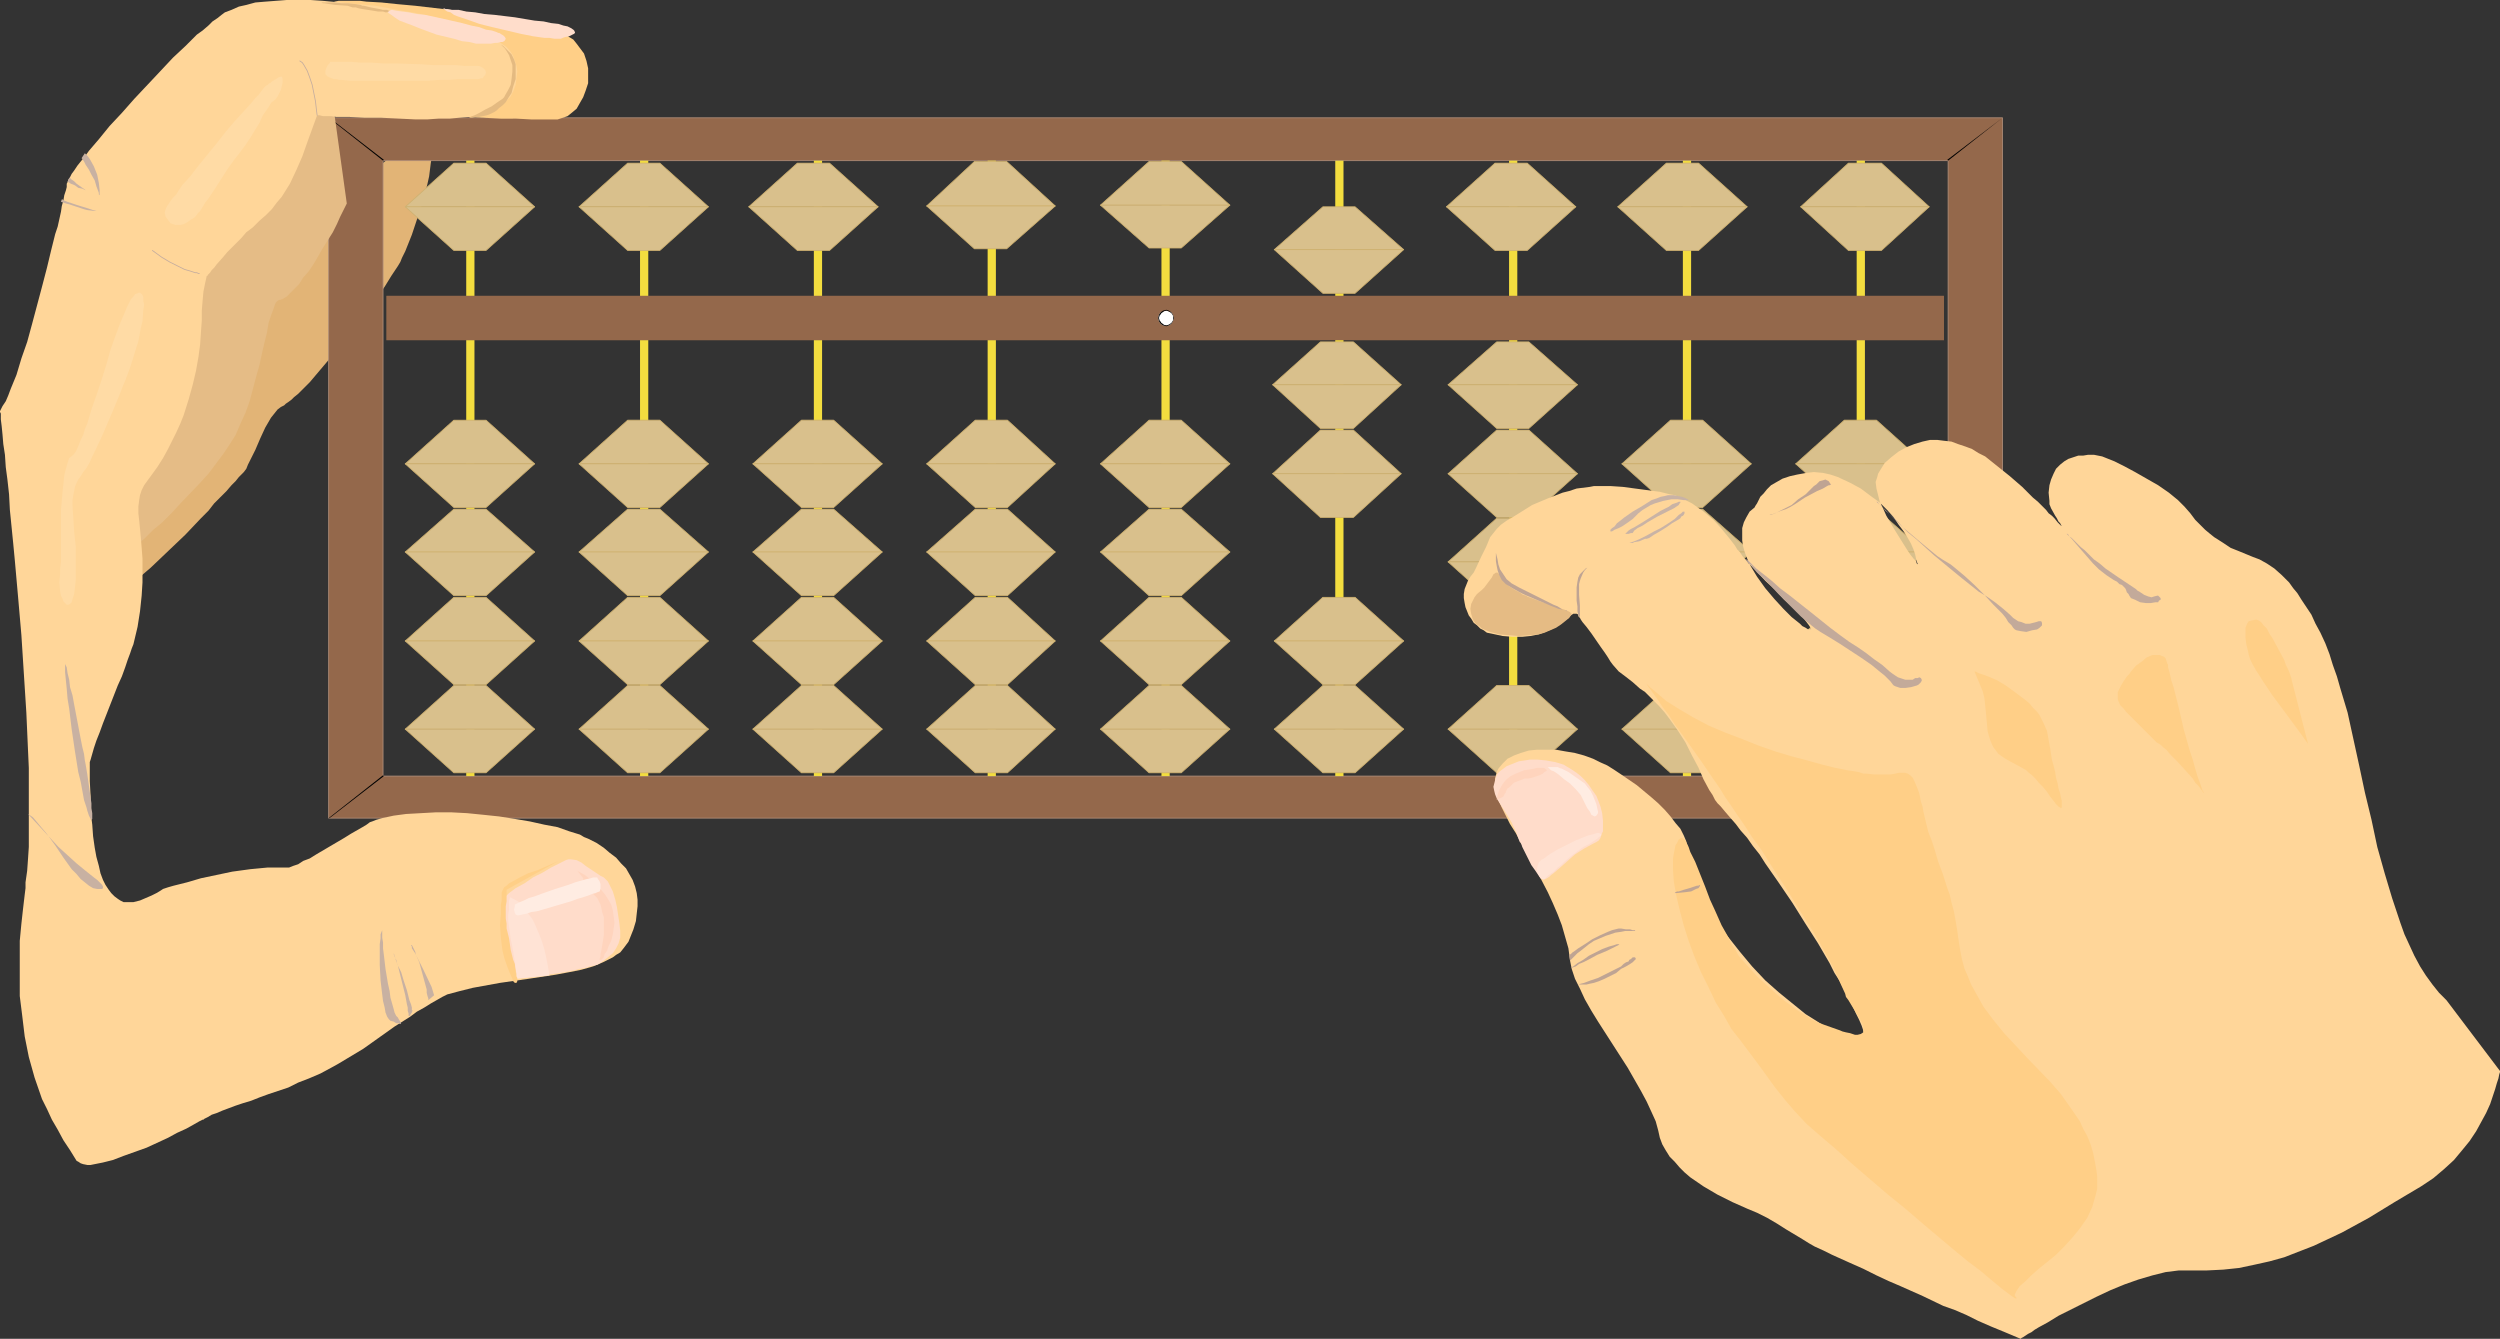 <?xml version="1.0" encoding="UTF-8" standalone="no"?>
<svg
   version="1.0"
   width="129.766mm"
   height="69.493mm"
   id="svg156"
   sodipodi:docname="Abacus.wmf"
   xmlns:inkscape="http://www.inkscape.org/namespaces/inkscape"
   xmlns:sodipodi="http://sodipodi.sourceforge.net/DTD/sodipodi-0.dtd"
   xmlns="http://www.w3.org/2000/svg"
   xmlns:svg="http://www.w3.org/2000/svg">
  <rect width="100%" height="100%" fill="#333333" stroke="none"/>
  <sodipodi:namedview
     id="namedview156"
     pagecolor="#ffffff"
     bordercolor="#000000"
     borderopacity="0.25"
     inkscape:showpageshadow="2"
     inkscape:pageopacity="0.0"
     inkscape:pagecheckerboard="0"
     inkscape:deskcolor="#d1d1d1"
     inkscape:document-units="mm" />
  <defs
     id="defs1">
    <pattern
       id="WMFhbasepattern"
       patternUnits="userSpaceOnUse"
       width="6"
       height="6"
       x="0"
       y="0" />
  </defs>
  <path
     style="fill:#e2b476;fill-opacity:1;fill-rule:evenodd;stroke:none"
     d="m 26.179,114.273 3.394,-2.909 3.394,-3.233 3.394,-3.233 3.07,-3.233 1.454,-1.455 1.131,-1.455 1.293,-1.293 1.131,-1.131 0.97,-1.131 0.808,-0.808 0.646,-0.808 0.485,-0.485 0.485,-0.485 0.485,-0.647 0.323,-0.808 0.485,-0.97 0.97,-1.94 0.97,-2.263 0.97,-2.101 1.131,-1.94 0.646,-0.808 0.646,-0.808 0.646,-0.485 0.646,-0.323 0.323,-0.323 0.485,-0.323 0.646,-0.485 0.485,-0.485 0.808,-0.647 0.646,-0.647 0.808,-0.808 0.808,-0.808 1.778,-2.101 1.778,-2.101 1.939,-2.424 1.939,-2.424 3.878,-4.849 1.778,-2.586 1.616,-2.263 1.293,-2.101 0.646,-0.97 0.646,-0.97 0.485,-0.808 0.323,-0.808 0.323,-0.647 0.323,-0.647 1.293,-3.233 1.131,-3.394 1.131,-3.394 0.808,-3.233 0.323,-1.455 0.162,-1.293 0.162,-1.293 0.162,-0.97 -0.162,-0.97 -0.162,-0.647 -0.323,-0.485 -0.646,-0.323 -0.646,-0.162 h -0.646 -0.808 l -0.646,0.323 -1.454,0.485 -1.616,0.808 -1.454,1.131 -1.616,1.293 -1.616,1.455 -1.454,1.455 -2.909,3.233 -1.454,1.455 -1.293,1.455 -1.131,1.293 -1.131,0.97 -0.97,0.97 -0.323,0.323 -0.485,0.323 -0.646,0.485 -0.808,0.808 -0.808,1.131 -0.808,1.293 -0.808,1.455 -0.97,1.616 -0.97,1.94 -0.808,1.94 -0.97,2.101 -0.97,2.263 -1.131,2.424 -0.97,2.263 -4.363,9.859 -1.293,2.424 -1.616,2.263 -1.778,2.586 -1.778,2.263 -4.202,4.849 -2.101,2.263 -1.939,2.101 -1.939,2.101 -1.939,1.778 -1.616,1.94 -1.454,1.616 -0.646,0.808 -0.485,0.647 -0.485,0.808 -0.485,0.485 -0.323,0.647 -0.162,0.485 -0.162,0.485 v 0.485 l 0.485,1.616 0.485,1.455 0.646,1.455 0.646,1.293 0.646,0.97 0.485,0.808 0.162,0.323 0.162,0.162 z"
     id="path1" />
  <path
     style="fill:#94684b;fill-opacity:1;fill-rule:evenodd;stroke:#af8d78;stroke-width:0.162px;stroke-linecap:round;stroke-linejoin:round;stroke-miterlimit:4;stroke-dasharray:none;stroke-opacity:1"
     d="M 75.144,152.256 H 382.184 V 31.518 H 75.144 Z M 64.478,23.113 H 392.849 V 160.5 H 64.478 Z"
     id="path2" />
  <path
     style="fill:#f3dd3f;fill-opacity:1;fill-rule:evenodd;stroke:none"
     d="m 91.465,31.518 v 120.738 h 1.616 V 31.518 Z"
     id="path3" />
  <path
     style="fill:#f3dd3f;fill-opacity:1;fill-rule:evenodd;stroke:none"
     d="m 125.563,31.518 v 120.738 h 1.616 V 31.518 Z"
     id="path4" />
  <path
     style="fill:#f3dd3f;fill-opacity:1;fill-rule:evenodd;stroke:none"
     d="m 159.661,31.518 v 120.738 h 1.616 V 31.518 Z"
     id="path5" />
  <path
     style="fill:#f3dd3f;fill-opacity:1;fill-rule:evenodd;stroke:none"
     d="m 193.758,31.518 v 120.738 h 1.616 V 31.518 Z"
     id="path6" />
  <path
     style="fill:#f3dd3f;fill-opacity:1;fill-rule:evenodd;stroke:none"
     d="m 227.856,31.518 v 120.738 h 1.616 V 31.518 Z"
     id="path7" />
  <path
     style="fill:#f3dd3f;fill-opacity:1;fill-rule:evenodd;stroke:none"
     d="m 261.953,31.518 v 120.738 h 1.616 V 31.518 Z"
     id="path8" />
  <path
     style="fill:#f3dd3f;fill-opacity:1;fill-rule:evenodd;stroke:none"
     d="m 296.051,31.518 v 120.738 h 1.616 V 31.518 Z"
     id="path9" />
  <path
     style="fill:#f3dd3f;fill-opacity:1;fill-rule:evenodd;stroke:none"
     d="m 330.148,31.518 v 120.738 h 1.616 V 31.518 Z"
     id="path10" />
  <path
     style="fill:#f3dd3f;fill-opacity:1;fill-rule:evenodd;stroke:none"
     d="m 364.246,31.518 v 120.738 h 1.616 V 31.518 Z"
     id="path11" />
  <path
     style="fill:#94684b;fill-opacity:1;fill-rule:evenodd;stroke:none"
     d="M 381.376,66.754 H 75.79 v -8.728 H 381.376 Z"
     id="path12" />
  <path
     style="fill:#d9c08c;fill-opacity:1;fill-rule:evenodd;stroke:#cfb170;stroke-width:0.162px;stroke-linecap:round;stroke-linejoin:round;stroke-miterlimit:4;stroke-dasharray:none;stroke-opacity:1"
     d="m 79.507,143.043 h 25.371 l -9.534,-8.566 H 89.041 Z"
     id="path13" />
  <path
     style="fill:#d9c08c;fill-opacity:1;fill-rule:evenodd;stroke:#cfb170;stroke-width:0.162px;stroke-linecap:round;stroke-linejoin:round;stroke-miterlimit:4;stroke-dasharray:none;stroke-opacity:1"
     d="m 79.507,143.043 h 25.371 l -9.534,8.566 H 89.041 Z"
     id="path14" />
  <path
     style="fill:#d9c08c;fill-opacity:1;fill-rule:evenodd;stroke:#cfb170;stroke-width:0.162px;stroke-linecap:round;stroke-linejoin:round;stroke-miterlimit:4;stroke-dasharray:none;stroke-opacity:1"
     d="m 79.507,125.749 h 25.371 l -9.534,-8.566 H 89.041 Z"
     id="path15" />
  <path
     style="fill:#d9c08c;fill-opacity:1;fill-rule:evenodd;stroke:#cfb170;stroke-width:0.162px;stroke-linecap:round;stroke-linejoin:round;stroke-miterlimit:4;stroke-dasharray:none;stroke-opacity:1"
     d="m 79.507,125.749 h 25.371 l -9.534,8.566 H 89.041 Z"
     id="path16" />
  <path
     style="fill:#d9c08c;fill-opacity:1;fill-rule:evenodd;stroke:#cfb170;stroke-width:0.162px;stroke-linecap:round;stroke-linejoin:round;stroke-miterlimit:4;stroke-dasharray:none;stroke-opacity:1"
     d="m 79.507,108.293 h 25.371 L 95.344,99.888 H 89.041 Z"
     id="path17" />
  <path
     style="fill:#d9c08c;fill-opacity:1;fill-rule:evenodd;stroke:#cfb170;stroke-width:0.162px;stroke-linecap:round;stroke-linejoin:round;stroke-miterlimit:4;stroke-dasharray:none;stroke-opacity:1"
     d="m 79.507,108.293 h 25.371 l -9.534,8.566 H 89.041 Z"
     id="path18" />
  <path
     style="fill:#d9c08c;fill-opacity:1;fill-rule:evenodd;stroke:#cfb170;stroke-width:0.162px;stroke-linecap:round;stroke-linejoin:round;stroke-miterlimit:4;stroke-dasharray:none;stroke-opacity:1"
     d="m 79.507,90.998 h 25.371 L 95.344,82.432 H 89.041 Z"
     id="path19" />
  <path
     style="fill:#d9c08c;fill-opacity:1;fill-rule:evenodd;stroke:#cfb170;stroke-width:0.162px;stroke-linecap:round;stroke-linejoin:round;stroke-miterlimit:4;stroke-dasharray:none;stroke-opacity:1"
     d="m 79.507,90.998 h 25.371 l -9.534,8.566 H 89.041 Z"
     id="path20" />
  <path
     style="fill:#d9c08c;fill-opacity:1;fill-rule:evenodd;stroke:#cfb170;stroke-width:0.162px;stroke-linecap:round;stroke-linejoin:round;stroke-miterlimit:4;stroke-dasharray:none;stroke-opacity:1"
     d="m 79.507,40.569 h 25.371 L 95.344,32.003 H 89.041 Z"
     id="path21" />
  <path
     style="fill:#d9c08c;fill-opacity:1;fill-rule:evenodd;stroke:#cfb170;stroke-width:0.162px;stroke-linecap:round;stroke-linejoin:round;stroke-miterlimit:4;stroke-dasharray:none;stroke-opacity:1"
     d="m 79.507,40.569 h 25.371 l -9.534,8.566 H 89.041 Z"
     id="path22" />
  <path
     style="fill:#d9c08c;fill-opacity:1;fill-rule:evenodd;stroke:#cfb170;stroke-width:0.162px;stroke-linecap:round;stroke-linejoin:round;stroke-miterlimit:4;stroke-dasharray:none;stroke-opacity:1"
     d="m 113.605,143.043 h 25.371 l -9.534,-8.566 h -6.302 z"
     id="path23" />
  <path
     style="fill:#d9c08c;fill-opacity:1;fill-rule:evenodd;stroke:#cfb170;stroke-width:0.162px;stroke-linecap:round;stroke-linejoin:round;stroke-miterlimit:4;stroke-dasharray:none;stroke-opacity:1"
     d="m 113.605,143.043 h 25.371 l -9.534,8.566 h -6.302 z"
     id="path24" />
  <path
     style="fill:#d9c08c;fill-opacity:1;fill-rule:evenodd;stroke:#cfb170;stroke-width:0.162px;stroke-linecap:round;stroke-linejoin:round;stroke-miterlimit:4;stroke-dasharray:none;stroke-opacity:1"
     d="m 113.605,125.749 h 25.371 l -9.534,-8.566 h -6.302 z"
     id="path25" />
  <path
     style="fill:#d9c08c;fill-opacity:1;fill-rule:evenodd;stroke:#cfb170;stroke-width:0.162px;stroke-linecap:round;stroke-linejoin:round;stroke-miterlimit:4;stroke-dasharray:none;stroke-opacity:1"
     d="m 113.605,125.749 h 25.371 l -9.534,8.566 h -6.302 z"
     id="path26" />
  <path
     style="fill:#d9c08c;fill-opacity:1;fill-rule:evenodd;stroke:#cfb170;stroke-width:0.162px;stroke-linecap:round;stroke-linejoin:round;stroke-miterlimit:4;stroke-dasharray:none;stroke-opacity:1"
     d="m 113.605,108.293 h 25.371 l -9.534,-8.405 h -6.302 z"
     id="path27" />
  <path
     style="fill:#d9c08c;fill-opacity:1;fill-rule:evenodd;stroke:#cfb170;stroke-width:0.162px;stroke-linecap:round;stroke-linejoin:round;stroke-miterlimit:4;stroke-dasharray:none;stroke-opacity:1"
     d="m 113.605,108.293 h 25.371 l -9.534,8.566 h -6.302 z"
     id="path28" />
  <path
     style="fill:#d9c08c;fill-opacity:1;fill-rule:evenodd;stroke:#cfb170;stroke-width:0.162px;stroke-linecap:round;stroke-linejoin:round;stroke-miterlimit:4;stroke-dasharray:none;stroke-opacity:1"
     d="m 113.605,90.998 h 25.371 l -9.534,-8.566 h -6.302 z"
     id="path29" />
  <path
     style="fill:#d9c08c;fill-opacity:1;fill-rule:evenodd;stroke:#cfb170;stroke-width:0.162px;stroke-linecap:round;stroke-linejoin:round;stroke-miterlimit:4;stroke-dasharray:none;stroke-opacity:1"
     d="m 113.605,90.998 h 25.371 l -9.534,8.566 h -6.302 z"
     id="path30" />
  <path
     style="fill:#d9c08c;fill-opacity:1;fill-rule:evenodd;stroke:#cfb170;stroke-width:0.162px;stroke-linecap:round;stroke-linejoin:round;stroke-miterlimit:4;stroke-dasharray:none;stroke-opacity:1"
     d="m 113.605,40.569 h 25.371 l -9.534,-8.566 h -6.302 z"
     id="path31" />
  <path
     style="fill:#d9c08c;fill-opacity:1;fill-rule:evenodd;stroke:#cfb170;stroke-width:0.162px;stroke-linecap:round;stroke-linejoin:round;stroke-miterlimit:4;stroke-dasharray:none;stroke-opacity:1"
     d="m 113.605,40.569 h 25.371 l -9.534,8.566 h -6.302 z"
     id="path32" />
  <path
     style="fill:#d9c08c;fill-opacity:1;fill-rule:evenodd;stroke:#cfb170;stroke-width:0.162px;stroke-linecap:round;stroke-linejoin:round;stroke-miterlimit:4;stroke-dasharray:none;stroke-opacity:1"
     d="m 147.702,143.043 h 25.371 l -9.534,-8.566 h -6.302 z"
     id="path33" />
  <path
     style="fill:#d9c08c;fill-opacity:1;fill-rule:evenodd;stroke:#cfb170;stroke-width:0.162px;stroke-linecap:round;stroke-linejoin:round;stroke-miterlimit:4;stroke-dasharray:none;stroke-opacity:1"
     d="m 147.702,143.043 h 25.371 l -9.534,8.566 h -6.302 z"
     id="path34" />
  <path
     style="fill:#d9c08c;fill-opacity:1;fill-rule:evenodd;stroke:#cfb170;stroke-width:0.162px;stroke-linecap:round;stroke-linejoin:round;stroke-miterlimit:4;stroke-dasharray:none;stroke-opacity:1"
     d="m 147.702,125.749 h 25.371 l -9.534,-8.566 h -6.302 z"
     id="path35" />
  <path
     style="fill:#d9c08c;fill-opacity:1;fill-rule:evenodd;stroke:#cfb170;stroke-width:0.162px;stroke-linecap:round;stroke-linejoin:round;stroke-miterlimit:4;stroke-dasharray:none;stroke-opacity:1"
     d="m 147.702,125.749 h 25.371 l -9.534,8.566 h -6.302 z"
     id="path36" />
  <path
     style="fill:#d9c08c;fill-opacity:1;fill-rule:evenodd;stroke:#cfb170;stroke-width:0.162px;stroke-linecap:round;stroke-linejoin:round;stroke-miterlimit:4;stroke-dasharray:none;stroke-opacity:1"
     d="m 147.702,108.293 h 25.371 l -9.534,-8.405 h -6.302 z"
     id="path37" />
  <path
     style="fill:#d9c08c;fill-opacity:1;fill-rule:evenodd;stroke:#cfb170;stroke-width:0.162px;stroke-linecap:round;stroke-linejoin:round;stroke-miterlimit:4;stroke-dasharray:none;stroke-opacity:1"
     d="m 147.702,108.293 h 25.371 l -9.534,8.566 h -6.302 z"
     id="path38" />
  <path
     style="fill:#d9c08c;fill-opacity:1;fill-rule:evenodd;stroke:#cfb170;stroke-width:0.162px;stroke-linecap:round;stroke-linejoin:round;stroke-miterlimit:4;stroke-dasharray:none;stroke-opacity:1"
     d="m 147.702,90.998 h 25.371 l -9.534,-8.566 h -6.302 z"
     id="path39" />
  <path
     style="fill:#d9c08c;fill-opacity:1;fill-rule:evenodd;stroke:#cfb170;stroke-width:0.162px;stroke-linecap:round;stroke-linejoin:round;stroke-miterlimit:4;stroke-dasharray:none;stroke-opacity:1"
     d="m 147.702,90.998 h 25.371 l -9.534,8.566 h -6.302 z"
     id="path40" />
  <path
     style="fill:#d9c08c;fill-opacity:1;fill-rule:evenodd;stroke:#cfb170;stroke-width:0.162px;stroke-linecap:round;stroke-linejoin:round;stroke-miterlimit:4;stroke-dasharray:none;stroke-opacity:1"
     d="m 146.894,40.569 h 25.371 l -9.534,-8.566 h -6.302 z"
     id="path41" />
  <path
     style="fill:#d9c08c;fill-opacity:1;fill-rule:evenodd;stroke:#cfb170;stroke-width:0.162px;stroke-linecap:round;stroke-linejoin:round;stroke-miterlimit:4;stroke-dasharray:none;stroke-opacity:1"
     d="m 146.894,40.569 h 25.371 l -9.534,8.566 h -6.302 z"
     id="path42" />
  <path
     style="fill:#d9c08c;fill-opacity:1;fill-rule:evenodd;stroke:#cfb170;stroke-width:0.162px;stroke-linecap:round;stroke-linejoin:round;stroke-miterlimit:4;stroke-dasharray:none;stroke-opacity:1"
     d="m 181.8,143.043 h 25.21 l -9.373,-8.566 h -6.302 z"
     id="path43" />
  <path
     style="fill:#d9c08c;fill-opacity:1;fill-rule:evenodd;stroke:#cfb170;stroke-width:0.162px;stroke-linecap:round;stroke-linejoin:round;stroke-miterlimit:4;stroke-dasharray:none;stroke-opacity:1"
     d="m 181.8,143.043 h 25.21 l -9.373,8.566 h -6.302 z"
     id="path44" />
  <path
     style="fill:#d9c08c;fill-opacity:1;fill-rule:evenodd;stroke:#cfb170;stroke-width:0.162px;stroke-linecap:round;stroke-linejoin:round;stroke-miterlimit:4;stroke-dasharray:none;stroke-opacity:1"
     d="m 181.8,125.749 h 25.21 l -9.373,-8.566 h -6.302 z"
     id="path45" />
  <path
     style="fill:#d9c08c;fill-opacity:1;fill-rule:evenodd;stroke:#cfb170;stroke-width:0.162px;stroke-linecap:round;stroke-linejoin:round;stroke-miterlimit:4;stroke-dasharray:none;stroke-opacity:1"
     d="m 181.8,125.749 h 25.21 l -9.373,8.566 h -6.302 z"
     id="path46" />
  <path
     style="fill:#d9c08c;fill-opacity:1;fill-rule:evenodd;stroke:#cfb170;stroke-width:0.162px;stroke-linecap:round;stroke-linejoin:round;stroke-miterlimit:4;stroke-dasharray:none;stroke-opacity:1"
     d="m 181.8,108.293 h 25.21 l -9.373,-8.405 h -6.302 z"
     id="path47" />
  <path
     style="fill:#d9c08c;fill-opacity:1;fill-rule:evenodd;stroke:#cfb170;stroke-width:0.162px;stroke-linecap:round;stroke-linejoin:round;stroke-miterlimit:4;stroke-dasharray:none;stroke-opacity:1"
     d="m 181.8,108.293 h 25.21 l -9.373,8.566 h -6.302 z"
     id="path48" />
  <path
     style="fill:#d9c08c;fill-opacity:1;fill-rule:evenodd;stroke:#cfb170;stroke-width:0.162px;stroke-linecap:round;stroke-linejoin:round;stroke-miterlimit:4;stroke-dasharray:none;stroke-opacity:1"
     d="m 181.8,90.998 h 25.21 l -9.373,-8.566 h -6.302 z"
     id="path49" />
  <path
     style="fill:#d9c08c;fill-opacity:1;fill-rule:evenodd;stroke:#cfb170;stroke-width:0.162px;stroke-linecap:round;stroke-linejoin:round;stroke-miterlimit:4;stroke-dasharray:none;stroke-opacity:1"
     d="m 181.8,90.998 h 25.21 l -9.373,8.566 h -6.302 z"
     id="path50" />
  <path
     style="fill:#d9c08c;fill-opacity:1;fill-rule:evenodd;stroke:#cfb170;stroke-width:0.162px;stroke-linecap:round;stroke-linejoin:round;stroke-miterlimit:4;stroke-dasharray:none;stroke-opacity:1"
     d="m 181.8,40.408 h 25.21 l -9.534,-8.728 h -6.302 z"
     id="path51" />
  <path
     style="fill:#d9c08c;fill-opacity:1;fill-rule:evenodd;stroke:#cfb170;stroke-width:0.162px;stroke-linecap:round;stroke-linejoin:round;stroke-miterlimit:4;stroke-dasharray:none;stroke-opacity:1"
     d="m 181.8,40.408 h 25.21 l -9.534,8.405 h -6.302 z"
     id="path52" />
  <path
     style="fill:#d9c08c;fill-opacity:1;fill-rule:evenodd;stroke:#cfb170;stroke-width:0.162px;stroke-linecap:round;stroke-linejoin:round;stroke-miterlimit:4;stroke-dasharray:none;stroke-opacity:1"
     d="m 215.897,143.043 h 25.371 l -9.534,-8.566 h -6.302 z"
     id="path53" />
  <path
     style="fill:#d9c08c;fill-opacity:1;fill-rule:evenodd;stroke:#cfb170;stroke-width:0.162px;stroke-linecap:round;stroke-linejoin:round;stroke-miterlimit:4;stroke-dasharray:none;stroke-opacity:1"
     d="m 215.897,143.043 h 25.371 l -9.534,8.566 h -6.302 z"
     id="path54" />
  <path
     style="fill:#d9c08c;fill-opacity:1;fill-rule:evenodd;stroke:#cfb170;stroke-width:0.162px;stroke-linecap:round;stroke-linejoin:round;stroke-miterlimit:4;stroke-dasharray:none;stroke-opacity:1"
     d="m 215.897,125.749 h 25.371 l -9.534,-8.566 h -6.302 z"
     id="path55" />
  <path
     style="fill:#d9c08c;fill-opacity:1;fill-rule:evenodd;stroke:#cfb170;stroke-width:0.162px;stroke-linecap:round;stroke-linejoin:round;stroke-miterlimit:4;stroke-dasharray:none;stroke-opacity:1"
     d="m 215.897,125.749 h 25.371 l -9.534,8.566 h -6.302 z"
     id="path56" />
  <path
     style="fill:#d9c08c;fill-opacity:1;fill-rule:evenodd;stroke:#cfb170;stroke-width:0.162px;stroke-linecap:round;stroke-linejoin:round;stroke-miterlimit:4;stroke-dasharray:none;stroke-opacity:1"
     d="m 215.897,108.293 h 25.371 l -9.534,-8.405 h -6.302 z"
     id="path57" />
  <path
     style="fill:#d9c08c;fill-opacity:1;fill-rule:evenodd;stroke:#cfb170;stroke-width:0.162px;stroke-linecap:round;stroke-linejoin:round;stroke-miterlimit:4;stroke-dasharray:none;stroke-opacity:1"
     d="m 215.897,108.293 h 25.371 l -9.534,8.566 h -6.302 z"
     id="path58" />
  <path
     style="fill:#d9c08c;fill-opacity:1;fill-rule:evenodd;stroke:#cfb170;stroke-width:0.162px;stroke-linecap:round;stroke-linejoin:round;stroke-miterlimit:4;stroke-dasharray:none;stroke-opacity:1"
     d="m 215.897,90.998 h 25.371 l -9.534,-8.566 h -6.302 z"
     id="path59" />
  <path
     style="fill:#d9c08c;fill-opacity:1;fill-rule:evenodd;stroke:#cfb170;stroke-width:0.162px;stroke-linecap:round;stroke-linejoin:round;stroke-miterlimit:4;stroke-dasharray:none;stroke-opacity:1"
     d="m 215.897,90.998 h 25.371 l -9.534,8.566 h -6.302 z"
     id="path60" />
  <path
     style="fill:#d9c08c;fill-opacity:1;fill-rule:evenodd;stroke:#cfb170;stroke-width:0.162px;stroke-linecap:round;stroke-linejoin:round;stroke-miterlimit:4;stroke-dasharray:none;stroke-opacity:1"
     d="m 215.897,40.246 h 25.371 l -9.534,-8.566 h -6.302 z"
     id="path61" />
  <path
     style="fill:#d9c08c;fill-opacity:1;fill-rule:evenodd;stroke:#cfb170;stroke-width:0.162px;stroke-linecap:round;stroke-linejoin:round;stroke-miterlimit:4;stroke-dasharray:none;stroke-opacity:1"
     d="m 215.897,40.246 h 25.371 l -9.534,8.405 h -6.302 z"
     id="path62" />
  <path
     style="fill:#d9c08c;fill-opacity:1;fill-rule:evenodd;stroke:#cfb170;stroke-width:0.162px;stroke-linecap:round;stroke-linejoin:round;stroke-miterlimit:4;stroke-dasharray:none;stroke-opacity:1"
     d="m 249.995,143.043 h 25.371 l -9.534,-8.566 h -6.302 z"
     id="path63" />
  <path
     style="fill:#d9c08c;fill-opacity:1;fill-rule:evenodd;stroke:#cfb170;stroke-width:0.162px;stroke-linecap:round;stroke-linejoin:round;stroke-miterlimit:4;stroke-dasharray:none;stroke-opacity:1"
     d="m 249.995,143.043 h 25.371 l -9.534,8.566 h -6.302 z"
     id="path64" />
  <path
     style="fill:#d9c08c;fill-opacity:1;fill-rule:evenodd;stroke:#cfb170;stroke-width:0.162px;stroke-linecap:round;stroke-linejoin:round;stroke-miterlimit:4;stroke-dasharray:none;stroke-opacity:1"
     d="m 249.995,125.749 h 25.371 l -9.534,-8.566 h -6.302 z"
     id="path65" />
  <path
     style="fill:#d9c08c;fill-opacity:1;fill-rule:evenodd;stroke:#cfb170;stroke-width:0.162px;stroke-linecap:round;stroke-linejoin:round;stroke-miterlimit:4;stroke-dasharray:none;stroke-opacity:1"
     d="m 249.995,125.749 h 25.371 l -9.534,8.566 h -6.302 z"
     id="path66" />
  <path
     style="fill:#d9c08c;fill-opacity:1;fill-rule:evenodd;stroke:#cfb170;stroke-width:0.162px;stroke-linecap:round;stroke-linejoin:round;stroke-miterlimit:4;stroke-dasharray:none;stroke-opacity:1"
     d="m 249.672,92.938 h 25.21 l -9.373,-8.566 h -6.464 z"
     id="path67" />
  <path
     style="fill:#d9c08c;fill-opacity:1;fill-rule:evenodd;stroke:#cfb170;stroke-width:0.162px;stroke-linecap:round;stroke-linejoin:round;stroke-miterlimit:4;stroke-dasharray:none;stroke-opacity:1"
     d="m 249.672,92.938 h 25.21 l -9.373,8.566 h -6.464 z"
     id="path68" />
  <path
     style="fill:#d9c08c;fill-opacity:1;fill-rule:evenodd;stroke:#cfb170;stroke-width:0.162px;stroke-linecap:round;stroke-linejoin:round;stroke-miterlimit:4;stroke-dasharray:none;stroke-opacity:1"
     d="m 249.672,75.482 h 25.21 l -9.373,-8.405 h -6.464 z"
     id="path69" />
  <path
     style="fill:#d9c08c;fill-opacity:1;fill-rule:evenodd;stroke:#cfb170;stroke-width:0.162px;stroke-linecap:round;stroke-linejoin:round;stroke-miterlimit:4;stroke-dasharray:none;stroke-opacity:1"
     d="m 249.672,75.482 h 25.21 l -9.373,8.566 h -6.464 z"
     id="path70" />
  <path
     style="fill:#d9c08c;fill-opacity:1;fill-rule:evenodd;stroke:#cfb170;stroke-width:0.162px;stroke-linecap:round;stroke-linejoin:round;stroke-miterlimit:4;stroke-dasharray:none;stroke-opacity:1"
     d="m 249.995,48.974 h 25.371 l -9.534,-8.405 h -6.302 z"
     id="path71" />
  <path
     style="fill:#d9c08c;fill-opacity:1;fill-rule:evenodd;stroke:#cfb170;stroke-width:0.162px;stroke-linecap:round;stroke-linejoin:round;stroke-miterlimit:4;stroke-dasharray:none;stroke-opacity:1"
     d="m 249.995,48.974 h 25.371 l -9.534,8.566 h -6.302 z"
     id="path72" />
  <path
     style="fill:#d9c08c;fill-opacity:1;fill-rule:evenodd;stroke:#cfb170;stroke-width:0.162px;stroke-linecap:round;stroke-linejoin:round;stroke-miterlimit:4;stroke-dasharray:none;stroke-opacity:1"
     d="m 284.092,143.043 h 25.371 l -9.534,-8.566 h -6.302 z"
     id="path73" />
  <path
     style="fill:#d9c08c;fill-opacity:1;fill-rule:evenodd;stroke:#cfb170;stroke-width:0.162px;stroke-linecap:round;stroke-linejoin:round;stroke-miterlimit:4;stroke-dasharray:none;stroke-opacity:1"
     d="m 284.092,143.043 h 25.371 l -9.534,8.566 h -6.302 z"
     id="path74" />
  <path
     style="fill:#d9c08c;fill-opacity:1;fill-rule:evenodd;stroke:#cfb170;stroke-width:0.162px;stroke-linecap:round;stroke-linejoin:round;stroke-miterlimit:4;stroke-dasharray:none;stroke-opacity:1"
     d="m 284.092,110.232 h 25.371 l -9.534,-8.566 h -6.302 z"
     id="path75" />
  <path
     style="fill:#d9c08c;fill-opacity:1;fill-rule:evenodd;stroke:#cfb170;stroke-width:0.162px;stroke-linecap:round;stroke-linejoin:round;stroke-miterlimit:4;stroke-dasharray:none;stroke-opacity:1"
     d="m 284.092,110.232 h 25.371 l -9.534,8.566 h -6.302 z"
     id="path76" />
  <path
     style="fill:#d9c08c;fill-opacity:1;fill-rule:evenodd;stroke:#cfb170;stroke-width:0.162px;stroke-linecap:round;stroke-linejoin:round;stroke-miterlimit:4;stroke-dasharray:none;stroke-opacity:1"
     d="m 284.092,92.938 h 25.371 l -9.534,-8.566 h -6.302 z"
     id="path77" />
  <path
     style="fill:#d9c08c;fill-opacity:1;fill-rule:evenodd;stroke:#cfb170;stroke-width:0.162px;stroke-linecap:round;stroke-linejoin:round;stroke-miterlimit:4;stroke-dasharray:none;stroke-opacity:1"
     d="m 284.092,92.938 h 25.371 l -9.534,8.566 h -6.302 z"
     id="path78" />
  <path
     style="fill:#d9c08c;fill-opacity:1;fill-rule:evenodd;stroke:#cfb170;stroke-width:0.162px;stroke-linecap:round;stroke-linejoin:round;stroke-miterlimit:4;stroke-dasharray:none;stroke-opacity:1"
     d="m 284.092,75.482 h 25.371 l -9.534,-8.405 h -6.302 z"
     id="path79" />
  <path
     style="fill:#d9c08c;fill-opacity:1;fill-rule:evenodd;stroke:#cfb170;stroke-width:0.162px;stroke-linecap:round;stroke-linejoin:round;stroke-miterlimit:4;stroke-dasharray:none;stroke-opacity:1"
     d="m 284.092,75.482 h 25.371 l -9.534,8.566 h -6.302 z"
     id="path80" />
  <path
     style="fill:#d9c08c;fill-opacity:1;fill-rule:evenodd;stroke:#cfb170;stroke-width:0.162px;stroke-linecap:round;stroke-linejoin:round;stroke-miterlimit:4;stroke-dasharray:none;stroke-opacity:1"
     d="m 283.769,40.569 h 25.371 l -9.534,-8.566 h -6.302 z"
     id="path81" />
  <path
     style="fill:#d9c08c;fill-opacity:1;fill-rule:evenodd;stroke:#cfb170;stroke-width:0.162px;stroke-linecap:round;stroke-linejoin:round;stroke-miterlimit:4;stroke-dasharray:none;stroke-opacity:1"
     d="m 283.769,40.569 h 25.371 l -9.534,8.566 h -6.302 z"
     id="path82" />
  <path
     style="fill:#d9c08c;fill-opacity:1;fill-rule:evenodd;stroke:#cfb170;stroke-width:0.162px;stroke-linecap:round;stroke-linejoin:round;stroke-miterlimit:4;stroke-dasharray:none;stroke-opacity:1"
     d="m 318.19,143.043 h 25.371 l -9.534,-8.566 h -6.302 z"
     id="path83" />
  <path
     style="fill:#d9c08c;fill-opacity:1;fill-rule:evenodd;stroke:#cfb170;stroke-width:0.162px;stroke-linecap:round;stroke-linejoin:round;stroke-miterlimit:4;stroke-dasharray:none;stroke-opacity:1"
     d="m 318.19,143.043 h 25.371 l -9.534,8.566 h -6.302 z"
     id="path84" />
  <path
     style="fill:#d9c08c;fill-opacity:1;fill-rule:evenodd;stroke:#cfb170;stroke-width:0.162px;stroke-linecap:round;stroke-linejoin:round;stroke-miterlimit:4;stroke-dasharray:none;stroke-opacity:1"
     d="m 318.19,125.749 h 25.371 l -9.534,-8.566 h -6.302 z"
     id="path85" />
  <path
     style="fill:#d9c08c;fill-opacity:1;fill-rule:evenodd;stroke:#cfb170;stroke-width:0.162px;stroke-linecap:round;stroke-linejoin:round;stroke-miterlimit:4;stroke-dasharray:none;stroke-opacity:1"
     d="m 318.19,125.749 h 25.371 l -9.534,8.566 h -6.302 z"
     id="path86" />
  <path
     style="fill:#d9c08c;fill-opacity:1;fill-rule:evenodd;stroke:#cfb170;stroke-width:0.162px;stroke-linecap:round;stroke-linejoin:round;stroke-miterlimit:4;stroke-dasharray:none;stroke-opacity:1"
     d="m 318.19,108.293 h 25.371 l -9.534,-8.405 h -6.302 z"
     id="path87" />
  <path
     style="fill:#d9c08c;fill-opacity:1;fill-rule:evenodd;stroke:#cfb170;stroke-width:0.162px;stroke-linecap:round;stroke-linejoin:round;stroke-miterlimit:4;stroke-dasharray:none;stroke-opacity:1"
     d="m 318.19,108.293 h 25.371 l -9.534,8.566 h -6.302 z"
     id="path88" />
  <path
     style="fill:#d9c08c;fill-opacity:1;fill-rule:evenodd;stroke:#cfb170;stroke-width:0.162px;stroke-linecap:round;stroke-linejoin:round;stroke-miterlimit:4;stroke-dasharray:none;stroke-opacity:1"
     d="m 318.19,90.998 h 25.371 l -9.534,-8.566 h -6.302 z"
     id="path89" />
  <path
     style="fill:#d9c08c;fill-opacity:1;fill-rule:evenodd;stroke:#cfb170;stroke-width:0.162px;stroke-linecap:round;stroke-linejoin:round;stroke-miterlimit:4;stroke-dasharray:none;stroke-opacity:1"
     d="m 318.19,90.998 h 25.371 l -9.534,8.566 h -6.302 z"
     id="path90" />
  <path
     style="fill:#d9c08c;fill-opacity:1;fill-rule:evenodd;stroke:#cfb170;stroke-width:0.162px;stroke-linecap:round;stroke-linejoin:round;stroke-miterlimit:4;stroke-dasharray:none;stroke-opacity:1"
     d="m 317.382,40.569 h 25.371 l -9.534,-8.566 h -6.302 z"
     id="path91" />
  <path
     style="fill:#d9c08c;fill-opacity:1;fill-rule:evenodd;stroke:#cfb170;stroke-width:0.162px;stroke-linecap:round;stroke-linejoin:round;stroke-miterlimit:4;stroke-dasharray:none;stroke-opacity:1"
     d="m 317.382,40.569 h 25.371 l -9.534,8.566 h -6.302 z"
     id="path92" />
  <path
     style="fill:#d9c08c;fill-opacity:1;fill-rule:evenodd;stroke:#cfb170;stroke-width:0.162px;stroke-linecap:round;stroke-linejoin:round;stroke-miterlimit:4;stroke-dasharray:none;stroke-opacity:1"
     d="m 352.288,143.043 h 25.371 l -9.534,-8.566 h -6.302 z"
     id="path93" />
  <path
     style="fill:#d9c08c;fill-opacity:1;fill-rule:evenodd;stroke:#cfb170;stroke-width:0.162px;stroke-linecap:round;stroke-linejoin:round;stroke-miterlimit:4;stroke-dasharray:none;stroke-opacity:1"
     d="m 352.288,143.043 h 25.371 l -9.534,8.566 h -6.302 z"
     id="path94" />
  <path
     style="fill:#d9c08c;fill-opacity:1;fill-rule:evenodd;stroke:#cfb170;stroke-width:0.162px;stroke-linecap:round;stroke-linejoin:round;stroke-miterlimit:4;stroke-dasharray:none;stroke-opacity:1"
     d="m 352.288,125.749 h 25.371 l -9.534,-8.566 h -6.302 z"
     id="path95" />
  <path
     style="fill:#d9c08c;fill-opacity:1;fill-rule:evenodd;stroke:#cfb170;stroke-width:0.162px;stroke-linecap:round;stroke-linejoin:round;stroke-miterlimit:4;stroke-dasharray:none;stroke-opacity:1"
     d="m 352.288,125.749 h 25.371 l -9.534,8.566 h -6.302 z"
     id="path96" />
  <path
     style="fill:#d9c08c;fill-opacity:1;fill-rule:evenodd;stroke:#cfb170;stroke-width:0.162px;stroke-linecap:round;stroke-linejoin:round;stroke-miterlimit:4;stroke-dasharray:none;stroke-opacity:1"
     d="m 352.288,108.293 h 25.371 l -9.534,-8.405 h -6.302 z"
     id="path97" />
  <path
     style="fill:#d9c08c;fill-opacity:1;fill-rule:evenodd;stroke:#cfb170;stroke-width:0.162px;stroke-linecap:round;stroke-linejoin:round;stroke-miterlimit:4;stroke-dasharray:none;stroke-opacity:1"
     d="m 352.288,108.293 h 25.371 l -9.534,8.566 h -6.302 z"
     id="path98" />
  <path
     style="fill:#d9c08c;fill-opacity:1;fill-rule:evenodd;stroke:#cfb170;stroke-width:0.162px;stroke-linecap:round;stroke-linejoin:round;stroke-miterlimit:4;stroke-dasharray:none;stroke-opacity:1"
     d="m 352.288,90.998 h 25.371 l -9.534,-8.566 h -6.302 z"
     id="path99" />
  <path
     style="fill:#d9c08c;fill-opacity:1;fill-rule:evenodd;stroke:#cfb170;stroke-width:0.162px;stroke-linecap:round;stroke-linejoin:round;stroke-miterlimit:4;stroke-dasharray:none;stroke-opacity:1"
     d="m 352.288,90.998 h 25.371 l -9.534,8.566 h -6.302 z"
     id="path100" />
  <path
     style="fill:#d9c08c;fill-opacity:1;fill-rule:evenodd;stroke:#cfb170;stroke-width:0.162px;stroke-linecap:round;stroke-linejoin:round;stroke-miterlimit:4;stroke-dasharray:none;stroke-opacity:1"
     d="m 353.257,40.569 h 25.21 l -9.373,-8.566 h -6.464 z"
     id="path101" />
  <path
     style="fill:#d9c08c;fill-opacity:1;fill-rule:evenodd;stroke:#cfb170;stroke-width:0.162px;stroke-linecap:round;stroke-linejoin:round;stroke-miterlimit:4;stroke-dasharray:none;stroke-opacity:1"
     d="m 353.257,40.569 h 25.21 l -9.373,8.566 h -6.464 z"
     id="path102" />
  <path
     style="fill:#000000;fill-opacity:1;fill-rule:evenodd;stroke:none"
     d="m 75.144,152.095 -10.666,8.405 h 0.162 l 10.666,-8.243 z"
     id="path103" />
  <path
     style="fill:#000000;fill-opacity:1;fill-rule:evenodd;stroke:none"
     d="M 75.306,31.356 64.64,23.113 h -0.162 l 10.666,8.405 z"
     id="path104" />
  <path
     style="fill:#000000;fill-opacity:1;fill-rule:evenodd;stroke:none"
     d="m 382.184,31.518 10.666,-8.405 v 0 l -10.827,8.243 z"
     id="path105" />
  <path
     style="fill:#000000;fill-opacity:1;fill-rule:evenodd;stroke:none"
     d="m 382.022,152.256 10.827,8.243 v 0 l -10.666,-8.405 z"
     id="path106" />
  <path
     style="fill:#ffffff;fill-opacity:1;fill-rule:evenodd;stroke:none"
     d="m 228.825,63.844 h 0.485 l 0.485,-0.323 0.323,-0.485 0.162,-0.647 -0.162,-0.647 -0.323,-0.485 -0.485,-0.162 -0.485,-0.162 -0.646,0.162 -0.485,0.162 -0.323,0.485 -0.162,0.647 0.162,0.647 0.323,0.485 0.485,0.323 z"
     id="path107" />
  <path
     style="fill:#000000;fill-opacity:1;fill-rule:evenodd;stroke:none"
     d="m 228.825,64.006 0.485,-0.162 0.485,-0.323 0.323,-0.485 0.162,-0.647 -0.162,-0.647 -0.323,-0.485 -0.485,-0.323 -0.485,-0.162 -0.646,0.162 -0.485,0.323 -0.323,0.485 -0.162,0.647 0.162,0.647 0.323,0.485 0.485,0.323 0.646,0.162 v -0.162 l -0.646,-0.162 h 0.162 l -0.485,-0.323 -0.323,-0.485 v 0.162 l -0.162,-0.647 0.162,-0.647 v 0.162 l 0.323,-0.485 0.485,-0.323 h -0.162 l 0.646,-0.162 0.485,0.162 v 0 l 0.485,0.323 0.323,0.485 v -0.162 0.647 0.647 -0.162 l -0.323,0.485 -0.485,0.323 v 0 l -0.485,0.162 z"
     id="path108" />
  <path
     style="fill:#e5bc86;fill-opacity:1;fill-rule:evenodd;stroke:none"
     d="m 68.034,39.923 -0.646,1.293 -0.646,1.293 -0.646,1.455 -0.808,1.616 -1.939,3.071 -1.778,3.071 -0.97,1.455 -1.131,1.293 -0.808,1.293 -0.97,0.97 -0.808,0.808 -0.646,0.647 -0.808,0.485 -0.485,0.162 h -0.162 l -0.323,0.162 -0.323,0.323 -0.162,0.323 -0.323,0.97 -0.485,1.293 -0.485,1.455 -0.323,1.94 -0.485,1.94 -0.485,2.101 -0.485,2.263 -0.646,2.263 -1.293,4.849 -0.808,2.263 -0.97,2.101 -0.97,2.263 -1.131,1.778 -1.293,1.94 -1.454,1.94 -1.454,1.94 -1.778,1.94 -3.717,3.879 -1.778,1.94 -1.778,1.778 -1.778,1.455 -1.616,1.616 -1.454,1.293 -1.293,1.131 -1.131,0.97 -0.485,0.323 -0.323,0.323 -0.323,0.323 -0.162,0.162 -0.162,0.162 v 0 h -0.162 l -0.162,-0.162 -0.323,-0.323 -0.485,-0.323 -0.485,-0.485 -0.485,-0.647 -0.646,-0.647 -0.485,-0.647 -0.485,-0.97 -0.323,-0.97 -0.323,-1.131 -0.162,-1.131 -0.162,-1.293 0.162,-1.455 0.323,-1.455 0.485,-1.616 0.485,-0.97 0.323,-1.131 0.485,-1.131 0.485,-1.455 0.646,-1.455 0.646,-1.778 0.646,-1.616 0.646,-1.94 1.454,-3.879 0.808,-2.101 0.808,-2.101 3.232,-8.566 1.616,-4.202 1.454,-4.041 1.616,-3.718 0.646,-1.778 0.646,-1.616 0.646,-1.616 0.646,-1.455 0.485,-1.131 0.485,-1.131 0.485,-0.97 0.485,-0.808 0.323,-0.485 0.162,-0.323 0.323,-0.323 0.485,-0.485 0.485,-0.485 0.646,-0.647 0.646,-0.808 0.808,-0.647 0.808,-0.97 0.97,-0.97 1.939,-2.101 2.101,-2.263 4.525,-4.687 2.262,-2.263 1.939,-2.263 2.101,-2.101 0.808,-0.97 0.97,-0.808 0.646,-0.808 0.808,-0.808 0.485,-0.647 0.485,-0.485 0.485,-0.485 0.323,-0.323 0.162,-0.162 0.162,-0.162 z"
     id="path109" />
  <path
     style="fill:#ffcf87;fill-opacity:1;fill-rule:evenodd;stroke:none"
     d="m 65.61,0.323 0.808,-0.162 h 0.808 2.101 1.293 l 1.293,0.162 2.909,0.162 3.07,0.323 3.555,0.323 6.949,0.808 3.555,0.485 3.394,0.485 3.232,0.485 2.909,0.485 1.454,0.323 1.131,0.162 1.131,0.162 1.131,0.323 0.808,0.162 0.808,0.162 0.646,0.323 0.485,0.162 0.97,0.485 0.808,0.485 0.808,0.647 0.808,0.485 0.646,0.808 0.485,0.647 0.97,1.293 0.485,1.455 0.323,1.455 v 1.455 1.455 l -0.485,1.455 -0.485,1.293 -0.646,1.131 -0.646,1.131 -0.97,0.808 -0.808,0.647 -0.97,0.323 -0.97,0.323 h -5.171 l -2.909,-0.162 H 98.253 L 85.648,22.628 82.578,22.467 79.669,22.143 h -2.586 l -2.262,-0.162 -2.101,-0.162 -0.808,-0.162 h -0.808 -0.646 -0.646 -0.646 l -0.323,-0.162 -0.162,-0.162 -0.323,-0.323 -0.162,-0.323 -0.323,-1.131 -0.485,-1.293 -0.323,-1.616 -0.162,-1.778 -0.485,-3.879 -0.323,-4.041 -0.162,-1.778 -0.162,-1.616 V 2.263 l -0.162,-1.131 V 0.808 Z"
     id="path110" />
  <path
     style="fill:#ffd699;fill-opacity:1;fill-rule:evenodd;stroke:none"
     d="m 40.077,219.495 0.646,-0.323 0.808,-0.485 0.97,-0.323 1.131,-0.485 1.293,-0.485 1.293,-0.485 1.454,-0.485 1.616,-0.485 1.616,-0.647 1.778,-0.647 1.939,-0.647 1.939,-0.647 1.939,-0.97 2.101,-0.808 2.262,-0.97 2.101,-1.131 1.454,-0.808 1.616,-0.97 3.232,-1.94 6.141,-4.364 3.07,-1.94 1.293,-0.97 1.454,-0.808 1.293,-0.808 1.131,-0.647 1.131,-0.647 0.97,-0.485 2.424,-0.647 2.586,-0.647 5.333,-0.97 5.656,-0.808 5.333,-0.808 2.586,-0.485 2.424,-0.485 2.262,-0.647 1.939,-0.808 1.939,-0.97 0.646,-0.485 0.808,-0.485 0.646,-0.808 0.485,-0.647 0.485,-0.647 0.323,-0.808 0.646,-1.616 0.485,-1.616 0.162,-1.455 0.162,-1.455 v -1.293 l -0.162,-1.293 -0.323,-1.293 -0.485,-1.293 -0.646,-1.131 -0.646,-1.131 -0.97,-0.97 -0.97,-1.131 -1.293,-0.97 -1.131,-0.97 -1.454,-0.97 -1.616,-0.808 -0.808,-0.323 -0.808,-0.485 -2.101,-0.647 -2.262,-0.808 -2.586,-0.485 -2.909,-0.647 -2.909,-0.485 -3.07,-0.485 -3.07,-0.323 -3.232,-0.323 -3.07,-0.162 h -3.07 l -2.909,0.162 -2.909,0.162 -2.424,0.323 -2.262,0.485 -1.131,0.323 -0.808,0.323 -0.485,0.162 -0.646,0.485 -0.808,0.485 -1.131,0.647 -1.131,0.647 -1.293,0.808 -2.747,1.616 -2.747,1.616 -1.293,0.808 -1.293,0.485 -0.97,0.647 -0.97,0.323 -0.808,0.323 h -0.646 -3.555 l -3.394,0.323 -3.555,0.485 -3.07,0.647 -3.07,0.647 -2.747,0.808 -2.586,0.647 -1.131,0.323 -0.97,0.323 -0.485,0.323 -0.808,0.485 -0.97,0.485 -1.131,0.485 -1.131,0.485 -1.293,0.323 h -1.293 -0.646 l -0.646,-0.323 -0.485,-0.323 -0.646,-0.485 -0.646,-0.647 -0.485,-0.647 -0.646,-0.97 -0.485,-0.97 -0.485,-1.293 -0.323,-1.455 -0.485,-1.778 -0.323,-1.778 -0.323,-2.263 -0.162,-2.263 -0.323,-2.586 v -2.909 l -0.162,-3.071 v -3.556 -0.162 l 0.162,-0.485 0.323,-1.131 0.323,-1.131 0.485,-1.455 0.646,-1.616 0.646,-1.778 1.454,-3.718 1.454,-3.718 0.808,-1.778 0.646,-1.778 0.485,-1.455 0.485,-1.293 0.323,-0.97 0.323,-0.808 0.808,-3.394 0.485,-3.071 0.323,-3.071 0.162,-2.586 v -4.687 l -0.162,-2.101 -0.162,-1.94 -0.162,-1.778 -0.162,-1.616 -0.162,-1.455 v -1.293 l 0.162,-1.293 0.162,-0.97 0.323,-0.97 0.485,-0.97 1.293,-1.778 1.293,-1.778 1.131,-1.778 0.97,-1.778 0.808,-1.616 0.808,-1.616 0.808,-1.778 0.646,-1.616 0.97,-3.071 0.808,-2.909 0.646,-2.748 0.485,-2.748 0.323,-2.424 0.162,-2.424 0.162,-2.263 v -1.94 l 0.162,-1.94 0.162,-1.778 0.323,-1.616 0.323,-1.455 h 0.162 v -0.162 l 0.485,-0.485 0.323,-0.485 0.485,-0.485 0.485,-0.647 1.293,-1.455 0.808,-0.97 0.808,-0.808 0.97,-0.97 0.97,-0.97 0.97,-1.131 1.293,-0.97 1.293,-1.293 1.293,-1.131 1.131,-1.131 0.97,-1.293 0.97,-1.131 1.616,-2.586 1.293,-2.748 1.131,-2.586 0.97,-2.748 1.939,-5.334 h 0.485 l 0.646,0.162 h 0.646 0.97 l 0.97,0.162 h 1.293 1.293 l 3.07,0.162 h 3.232 l 6.626,0.323 h 2.424 l 2.262,-0.162 H 88.234 l 1.778,-0.162 1.939,-0.162 1.616,-0.323 1.454,-0.485 1.293,-0.485 1.293,-0.485 0.97,-0.647 0.808,-0.808 0.808,-0.808 0.485,-0.97 0.485,-1.293 0.162,-1.293 0.162,-1.293 -0.162,-1.131 -0.323,-0.97 -0.323,-0.97 -0.485,-0.808 L 99.384,9.213 98.414,8.566 97.445,7.758 96.152,6.95 94.697,6.304 93.081,5.657 91.142,5.011 89.203,4.364 86.941,3.718 84.517,3.233 81.77,2.586 78.861,2.101 73.69,1.131 68.518,0.647 63.347,0.162 60.923,0 H 58.661 56.237 L 54.136,0.162 52.035,0.323 50.096,0.485 48.318,0.97 46.864,1.293 45.41,1.94 44.117,2.424 43.47,2.909 42.662,3.556 41.693,4.202 l -0.808,0.808 -1.131,0.97 -1.131,0.808 -2.262,2.263 -2.424,2.263 -2.424,2.586 -5.171,5.495 -2.424,2.748 -2.424,2.586 -2.101,2.586 -1.939,2.263 -0.808,1.131 -0.808,0.97 -0.646,0.808 -0.646,0.97 -0.485,0.647 -0.323,0.647 -0.323,0.485 -0.162,0.485 -0.162,0.323 v 0.647 l -0.162,0.647 -0.323,0.97 -0.162,0.97 -0.323,1.131 -0.162,1.131 -0.323,1.455 -0.323,1.455 -0.485,1.455 -0.808,3.233 L 9.211,52.53 8.242,56.248 6.302,63.521 5.333,67.077 4.202,70.309 3.232,73.542 2.101,76.29 1.616,77.583 1.131,78.714 0.485,79.684 0,80.654 v 0.162 l 0.162,0.323 v 0.323 0.808 l 0.162,1.293 0.162,1.616 0.162,1.94 0.323,2.101 0.162,2.424 0.323,2.424 0.323,2.909 0.162,3.071 0.323,3.233 0.323,3.233 0.323,3.394 0.646,7.273 0.646,7.435 0.485,7.597 0.485,7.597 0.323,7.273 0.162,3.556 v 3.394 3.233 6.142 2.748 l -0.162,2.424 -0.162,2.263 -0.323,2.263 v 1.131 l -0.162,1.293 -0.323,2.748 -0.323,2.909 -0.323,3.394 v 3.394 3.556 3.879 l 0.485,3.879 0.485,4.041 0.808,4.041 1.131,4.041 1.454,4.202 0.97,1.94 0.97,2.101 1.131,1.94 1.131,2.101 1.293,1.94 1.293,2.101 0.323,0.162 0.485,0.323 0.485,0.162 0.808,0.162 h 0.646 l 0.808,-0.162 1.616,-0.323 1.939,-0.485 2.101,-0.808 2.262,-0.808 2.262,-0.808 2.101,-0.97 2.101,-0.97 1.778,-0.97 1.778,-0.808 1.454,-0.808 1.131,-0.647 0.323,-0.162 0.323,-0.162 h 0.162 z"
     id="path111" />
  <path
     style="fill:none;stroke:#c5ad9e;stroke-width:0.162px;stroke-linecap:round;stroke-linejoin:round;stroke-miterlimit:4;stroke-dasharray:none;stroke-opacity:1"
     d="m 62.216,22.628 -0.162,-1.293 -0.162,-1.455 -0.646,-3.233 -0.485,-1.455 -0.485,-1.293 -0.646,-1.131 -0.323,-0.485 -0.485,-0.323"
     id="path112" />
  <path
     style="fill:none;stroke:#c5ad9e;stroke-width:0.162px;stroke-linecap:round;stroke-linejoin:round;stroke-miterlimit:4;stroke-dasharray:none;stroke-opacity:1"
     d="m 39.107,53.661 v 0 h -0.162 l -0.323,-0.162 h -0.323 l -0.97,-0.323 -1.131,-0.323 -1.293,-0.647 -1.616,-0.808 -1.616,-0.97 -1.778,-1.293"
     id="path113" />
  <path
     style="fill:#c8b1a2;fill-opacity:1;fill-rule:evenodd;stroke:none"
     d="m 15.998,31.033 v 0 l 0.162,0.162 0.323,0.485 0.323,0.647 0.646,0.97 0.485,0.97 0.646,1.131 0.323,1.131 0.485,1.293 v 0.323 l 0.162,0.162 v 0 -0.97 l -0.162,-1.455 -0.323,-1.616 -0.646,-1.616 -0.808,-1.455 -0.485,-0.647 -0.485,-0.485 z"
     id="path114" />
  <path
     style="fill:#c8b1a2;fill-opacity:1;fill-rule:evenodd;stroke:none"
     d="m 13.574,34.912 h 0.162 l 0.323,0.323 0.485,0.323 0.485,0.485 1.131,0.808 0.485,0.323 0.323,0.323 h 0.162 -0.162 l -0.162,-0.162 -0.646,-0.323 -0.808,-0.162 -0.646,-0.485 -0.808,-0.323 -0.485,-0.323 h -0.162 v 0 z"
     id="path115" />
  <path
     style="fill:#c8b1a2;fill-opacity:1;fill-rule:evenodd;stroke:none"
     d="m 12.12,39.115 h 0.162 l 0.162,0.162 0.808,0.323 0.97,0.323 0.97,0.323 2.101,0.647 0.97,0.323 0.646,0.162 h 0.162 0.162 -0.162 -0.162 -0.485 l -1.293,-0.162 -0.646,-0.162 -0.485,-0.162 -0.485,-0.162 -0.485,-0.162 -1.454,-0.485 -0.646,-0.162 -0.485,-0.162 -0.485,-0.162 v 0 z"
     id="path116" />
  <path
     style="fill:#c8b1a2;fill-opacity:1;fill-rule:evenodd;stroke:none"
     d="m 12.766,129.466 v 1.131 1.293 l 0.162,1.616 0.162,1.616 0.162,1.94 0.323,1.94 0.485,4.041 0.646,4.364 0.646,4.041 0.485,1.94 0.323,1.778 0.323,1.778 0.485,1.455 0.162,0.647 0.162,0.485 0.162,0.485 0.162,0.323 0.162,0.323 v 0.162 h 0.162 l 0.162,-0.162 v -0.485 -0.647 l -0.162,-0.97 v -0.97 l -0.162,-1.131 -0.323,-2.263 -0.323,-2.263 -0.162,-0.97 -0.162,-0.97 -0.162,-0.808 -0.162,-1.293 -0.323,-1.293 -0.323,-1.616 -0.646,-3.394 -0.646,-3.394 -0.323,-1.778 -0.485,-1.616 -0.162,-1.455 -0.323,-1.293 -0.162,-1.131 -0.323,-0.647 V 129.628 Z"
     id="path117" />
  <path
     style="fill:#c8b1a2;fill-opacity:1;fill-rule:evenodd;stroke:none"
     d="m 5.494,159.691 0.97,0.647 0.808,0.97 0.808,0.97 0.97,1.131 1.778,2.424 1.616,2.424 1.616,2.263 0.97,0.97 0.808,0.97 0.808,0.647 0.808,0.647 0.808,0.485 0.808,0.162 h 0.646 0.323 l 0.162,-0.162 v -0.323 l -0.162,-0.323 -0.485,-0.485 -0.485,-0.485 -0.646,-0.485 -0.808,-0.647 -0.808,-0.647 -1.778,-1.455 -1.778,-1.616 -1.778,-1.616 z"
     id="path118" />
  <path
     style="fill:#c8b1a2;fill-opacity:1;fill-rule:evenodd;stroke:none"
     d="m 74.982,182.481 -0.323,0.808 v 0.808 l -0.162,1.131 v 1.293 1.293 1.455 l 0.162,3.071 0.323,2.748 0.162,1.293 0.323,1.293 0.162,0.97 0.323,0.808 0.323,0.485 0.323,0.323 0.646,0.162 0.485,0.323 h 0.485 l 0.323,0.162 0.162,-0.162 -0.162,-0.323 -0.323,-0.485 -0.162,-0.323 -0.323,-0.323 -0.323,-0.647 -0.162,-0.647 -0.323,-1.131 -0.323,-1.131 -0.162,-1.293 -0.323,-1.455 -0.485,-2.909 -0.323,-2.748 -0.162,-1.293 v -1.131 l -0.162,-0.97 v -0.808 -0.323 z"
     id="path119" />
  <path
     style="fill:#c8b1a2;fill-opacity:1;fill-rule:evenodd;stroke:none"
     d="m 77.245,187.007 0.162,0.485 0.162,0.485 0.162,0.647 0.323,0.808 0.485,1.94 0.485,1.94 0.485,1.94 0.323,1.778 0.162,0.647 v 0.647 l 0.162,0.485 v 0.323 0.162 h 0.162 0.162 v -0.162 l 0.323,-0.485 v -0.162 l 0.162,-0.162 -0.162,-0.162 v -0.485 l -0.162,-0.647 -0.323,-0.808 -0.485,-1.94 -0.323,-0.97 -0.323,-0.97 -0.485,-1.616 -0.808,-1.616 -0.162,-0.808 -0.323,-0.647 -0.162,-0.485 z"
     id="path120" />
  <path
     style="fill:#c8b1a2;fill-opacity:1;fill-rule:evenodd;stroke:none"
     d="m 84.032,196.22 v -0.323 l -0.162,-0.485 -0.162,-0.647 v -0.647 l -0.485,-1.778 -0.485,-1.778 -0.485,-1.778 -0.646,-1.455 -0.162,-0.647 -0.323,-0.647 -0.162,-0.323 -0.162,-0.323 h -0.162 v 0 l 0.162,0.323 v 0.323 l 0.323,0.485 0.323,0.485 0.808,1.616 0.808,1.616 1.616,3.394 0.485,1.616 z"
     id="path121" />
  <path
     style="fill:#ffdcca;fill-opacity:1;fill-rule:evenodd;stroke:none"
     d="m 109.726,169.389 -1.616,0.808 -1.616,0.97 -1.939,0.97 -1.616,1.131 -1.778,0.97 -1.293,0.97 -0.485,0.485 -0.485,0.485 -0.162,0.323 -0.162,0.485 v 0.647 0.808 l 0.162,0.97 v 1.131 l 0.323,2.424 0.485,2.263 0.646,2.263 0.323,1.131 0.323,0.97 0.323,0.808 0.323,0.647 0.485,0.485 0.323,0.162 0.323,0.162 0.646,-0.162 h 0.808 l 0.97,-0.162 0.97,-0.162 1.293,-0.162 2.586,-0.323 2.586,-0.485 1.131,-0.323 1.131,-0.162 0.97,-0.323 0.808,-0.162 0.646,-0.162 0.323,-0.162 0.485,-0.323 0.646,-0.485 0.808,-0.647 0.808,-0.647 0.646,-0.97 0.485,-0.97 0.323,-1.131 v -0.647 -0.647 l -0.162,-1.455 -0.485,-3.233 -0.323,-1.455 -0.485,-1.616 -0.646,-1.293 -0.323,-0.647 -0.485,-0.485 -0.323,-0.323 -0.646,-0.323 -0.97,-0.647 -0.97,-0.647 -0.97,-0.647 -0.808,-0.647 -0.97,-0.485 -1.131,-0.162 h -0.485 l -0.485,0.162 -0.646,0.323 z"
     id="path122" />
  <path
     style="fill:#ffcf87;fill-opacity:1;fill-rule:evenodd;stroke:none"
     d="m 109.565,168.904 -4.04,1.778 -1.939,0.647 -1.616,0.808 -1.454,0.808 -0.646,0.323 -0.485,0.485 -0.485,0.323 -0.162,0.323 -0.162,0.323 -0.162,0.323 v 0.485 0.485 0.647 l -0.162,0.808 v 0.808 0.97 l -0.162,2.263 0.162,2.424 0.162,1.293 0.162,1.293 0.323,1.293 0.485,1.455 0.485,1.293 0.646,1.455 0.162,0.485 0.323,0.323 h 0.162 0.162 l 0.162,-0.323 v -0.162 l 0.162,-0.808 v -0.97 h -0.162 v 0 0.323 1.131 -0.162 l -0.162,-0.485 -0.162,-0.647 v -0.647 l -0.162,-0.97 -0.323,-0.808 -0.485,-1.94 -0.323,-2.263 -0.485,-1.94 v -0.97 l -0.162,-0.97 v -1.455 -0.97 l 0.162,-0.97 v -0.808 -0.485 -0.97 z"
     id="path123" />
  <path
     style="fill:#ffe3d5;fill-opacity:1;fill-rule:evenodd;stroke:none"
     d="m 100.677,176.339 0.323,0.162 0.323,0.162 0.485,0.323 0.485,0.485 0.485,0.485 0.485,0.647 0.485,0.808 0.646,0.808 0.485,0.97 0.485,1.131 0.485,1.131 0.485,1.293 0.485,1.616 0.323,1.455 0.323,1.616 0.323,1.94 -6.302,0.647 v 0 -0.162 l -0.162,-0.323 v -0.485 l -0.162,-1.131 -0.162,-1.293 -0.485,-2.909 -0.323,-1.455 -0.162,-1.293 -0.162,-1.131 -0.162,-1.131 v -1.293 l 0.162,-0.97 v -0.97 -0.808 l 0.162,-0.485 v -0.162 z"
     id="path124" />
  <path
     style="fill:#ffd4bd;fill-opacity:1;fill-rule:evenodd;stroke:none"
     d="m 113.281,170.844 1.454,0.808 1.616,1.293 0.808,0.647 0.646,0.808 0.808,0.97 0.646,0.97 0.646,1.131 0.323,1.131 0.162,1.131 0.162,1.293 -0.162,1.131 -0.162,1.131 -0.323,1.293 -0.485,0.97 -0.323,0.97 -0.485,0.647 -0.162,0.647 -0.323,0.323 -0.162,0.162 h -0.162 -0.162 v -0.162 l 0.162,-0.485 v -0.485 l 0.162,-0.647 0.162,-0.97 0.162,-0.97 0.162,-1.131 v -1.131 -1.293 -1.131 l -0.323,-0.97 -0.162,-0.808 -0.162,-0.647 -0.323,-0.647 -0.323,-0.647 -0.485,-0.485 -0.646,-0.647 -0.646,-0.647 -0.323,-0.485 -0.323,-0.485 -0.162,-0.323 -0.162,-0.323 v -0.485 z"
     id="path125" />
  <path
     style="fill:#ffece2;fill-opacity:1;fill-rule:evenodd;stroke:none"
     d="m 101,177.471 0.323,-0.162 0.646,-0.323 0.808,-0.323 0.97,-0.485 1.131,-0.323 1.293,-0.485 2.747,-0.97 2.586,-0.808 1.293,-0.485 1.131,-0.323 1.131,-0.323 0.808,-0.162 0.485,-0.162 h 0.323 0.485 l 0.162,0.323 0.323,0.485 0.162,0.485 v 0.485 0.485 l -0.162,0.485 -0.485,0.162 -0.323,0.162 -0.646,0.162 -0.808,0.323 -0.97,0.323 -1.131,0.323 -1.293,0.485 -5.494,1.616 -1.131,0.323 -1.131,0.162 -0.97,0.323 -0.808,0.162 -0.646,0.162 h -0.323 l -0.323,-0.162 -0.162,-0.323 -0.162,-0.647 0.162,-0.647 v -0.162 z"
     id="path126" />
  <path
     style="fill:#ffddcb;fill-opacity:1;fill-rule:evenodd;stroke:none"
     d="m 76.437,2.101 -0.162,0.162 h -0.162 v 0.162 l 0.162,0.162 0.485,0.323 0.646,0.485 0.97,0.647 1.293,0.485 1.293,0.485 1.616,0.647 3.07,1.131 3.394,0.808 1.616,0.485 1.454,0.162 1.293,0.323 h 1.131 0.97 0.808 L 97.121,8.405 h 0.485 l 0.646,-0.162 h 0.323 l 0.323,-0.162 0.162,-0.162 0.162,-0.323 -0.162,-0.323 -0.323,-0.323 -0.808,-0.485 H 97.768 L 97.445,6.304 96.475,5.98 95.344,5.819 94.051,5.334 92.435,5.011 90.657,4.526 87.102,3.718 83.386,2.909 81.77,2.748 80.154,2.424 78.861,2.263 77.73,2.101 76.922,1.94 h -0.162 z"
     id="path127" />
  <path
     style="fill:#ffddcb;fill-opacity:1;fill-rule:evenodd;stroke:none"
     d="m 86.941,1.616 0.162,0.162 0.162,0.162 0.485,0.323 0.646,0.162 0.646,0.485 0.808,0.323 1.939,0.647 2.262,0.808 2.586,0.647 5.494,1.293 2.424,0.485 1.131,0.162 1.131,0.162 h 0.97 l 0.97,0.162 h 0.646 0.646 v 0 l 0.323,-0.162 0.485,-0.162 0.808,-0.162 0.646,-0.323 0.323,-0.162 0.162,-0.162 V 6.304 l -0.162,-0.323 -0.162,-0.162 -0.485,-0.323 -0.646,-0.323 -0.808,-0.162 -0.97,-0.323 -1.454,-0.162 -1.454,-0.323 -1.778,-0.162 -1.939,-0.323 L 101,3.394 96.96,2.909 95.021,2.748 93.243,2.424 91.465,2.263 90.011,1.94 H 88.718 L 87.749,1.778 h -0.323 L 87.102,1.616 Z"
     id="path128" />
  <path
     style="fill:#ffdba5;fill-opacity:1;fill-rule:evenodd;stroke:none"
     d="M 93.889,12.93 H 92.758 91.142 L 89.365,12.769 H 87.264 85.002 L 82.578,12.607 77.568,12.446 H 75.144 L 72.882,12.284 H 70.781 l -1.939,-0.162 h -1.616 -1.131 -0.485 -0.646 -0.162 l -0.162,0.323 -0.323,0.323 -0.323,0.647 -0.162,0.485 v 0.647 l 0.162,0.162 0.323,0.323 0.323,0.162 0.485,0.162 0.323,0.162 h 0.485 l 0.646,0.162 h 0.485 l 1.616,0.162 h 1.778 1.939 2.262 4.686 4.686 l 2.101,-0.162 h 1.939 l 1.778,-0.162 h 1.616 0.646 1.293 0.485 l 0.485,-0.162 h 0.323 l 0.162,-0.323 0.323,-0.323 0.162,-0.485 -0.162,-0.485 -0.323,-0.323 -0.485,-0.323 z"
     id="path129" />
  <path
     style="fill:#ffdba5;fill-opacity:1;fill-rule:evenodd;stroke:none"
     d="m 53.005,16.325 h -0.162 l -0.323,0.323 -0.323,0.162 -0.485,0.485 -0.485,0.647 -0.485,0.647 -0.646,0.647 -0.646,0.808 -1.616,1.778 -1.778,1.94 -1.778,2.101 -1.778,2.263 -3.555,4.364 -1.616,2.101 -1.616,1.778 -0.646,0.97 -0.485,0.808 -0.646,0.647 -0.485,0.647 -0.323,0.485 -0.323,0.485 -0.162,0.323 -0.162,0.323 -0.162,0.647 0.162,0.808 0.485,0.647 0.485,0.647 0.485,0.162 0.485,0.162 h 0.485 0.485 l 0.646,-0.162 0.646,-0.323 0.646,-0.485 0.808,-0.485 0.323,-0.323 0.323,-0.485 0.485,-0.485 0.485,-0.808 0.485,-0.808 0.646,-0.808 1.293,-1.94 2.586,-4.041 1.293,-1.778 0.646,-0.808 0.485,-0.647 0.97,-1.293 0.97,-1.455 1.778,-2.909 0.646,-1.455 0.808,-1.131 0.323,-0.485 0.485,-0.808 0.162,-0.162 0.646,-0.485 0.485,-0.647 0.323,-0.647 0.323,-0.647 0.323,-1.293 V 15.84 15.355 l -0.162,-0.323 h -0.162 l -0.485,0.162 -0.485,0.323 -0.808,0.485 -0.162,0.162 z"
     id="path130" />
  <path
     style="fill:#ffdba5;fill-opacity:1;fill-rule:evenodd;stroke:none"
     d="m 27.634,57.541 -0.323,-0.162 -0.323,0.162 -0.485,0.162 -0.323,0.485 -0.485,0.485 -0.323,0.647 -0.485,0.97 -0.323,0.808 -0.485,1.131 -0.485,1.131 -0.97,2.586 -0.97,2.748 -0.808,2.909 -0.97,3.071 -0.97,2.909 -0.97,2.748 -0.808,2.748 -0.485,1.131 -0.323,1.131 -0.485,0.97 -0.323,0.808 -0.323,0.808 -0.323,0.647 -0.323,0.485 -0.323,0.323 -0.646,0.485 -0.323,0.97 -0.323,1.131 -0.323,1.293 -0.162,1.616 -0.162,1.455 -0.323,3.718 v 3.556 3.556 3.071 l -0.162,1.293 v 0.97 l -0.162,1.778 0.162,1.778 0.162,0.808 0.323,0.647 0.162,0.485 0.323,0.323 0.323,0.323 h 0.323 l 0.323,-0.162 0.323,-0.323 0.162,-0.647 0.323,-0.97 0.162,-1.293 0.162,-1.455 v -3.394 -3.071 l -0.323,-3.071 -0.162,-2.586 -0.162,-2.424 V 98.11 l 0.162,-0.97 0.162,-0.808 0.162,-0.808 0.323,-0.808 0.323,-0.647 0.485,-0.647 0.485,-0.808 0.646,-0.808 0.646,-1.131 0.485,-1.131 0.646,-1.293 1.293,-2.748 2.424,-5.657 1.131,-2.748 0.485,-1.293 0.485,-1.131 0.97,-2.586 0.808,-2.586 0.808,-2.586 0.485,-2.586 0.323,-1.293 0.162,-2.263 0.162,-0.97 -0.162,-0.808 V 58.349 L 27.957,57.864 Z"
     id="path131" />
  <path
     style="fill:#e4ba81;fill-opacity:1;fill-rule:evenodd;stroke:none"
     d="m 98.253,8.728 0.485,0.323 0.485,0.485 0.485,0.485 0.646,0.647 0.485,0.97 0.323,0.97 v 1.293 0.808 0.808 l -0.485,1.455 -0.323,1.293 -0.646,0.97 -0.485,0.808 -0.646,0.647 -0.646,0.485 -0.485,0.485 -0.485,0.323 -0.646,0.323 -0.808,0.323 -1.616,0.323 h -0.646 l -0.646,0.162 h -0.485 v -0.162 h 0.162 l 0.323,-0.162 0.485,-0.162 0.97,-0.485 1.131,-0.647 1.293,-0.647 1.131,-0.808 0.97,-0.647 0.323,-0.323 0.162,-0.323 0.646,-1.131 0.485,-0.97 0.162,-1.131 0.162,-1.455 v -1.293 l -0.323,-0.97 -0.323,-0.97 -0.485,-0.808 -0.323,-0.485 -0.485,-0.485 -0.162,-0.162 z"
     id="path132" />
  <path
     style="fill:#e4ba81;fill-opacity:1;fill-rule:evenodd;stroke:none"
     d="m 62.862,0.485 h 0.162 l 0.323,0.162 h 0.323 l 0.97,0.162 1.131,0.162 2.424,0.162 0.97,0.323 h 0.323 0.323 l 0.485,0.162 0.808,0.162 2.101,0.323 0.97,0.162 h 0.97 l 0.485,0.162 h 0.323 l 0.485,-0.323 h -0.162 l -0.323,-0.162 H 75.144 L 74.498,1.778 72.72,1.455 72.074,1.293 71.427,1.131 H 71.104 L 70.781,0.97 69.811,0.808 68.357,0.647 H 67.064 L 65.61,0.485 h -1.293 -0.485 -0.485 -0.323 z"
     id="path133" />
  <path
     style="fill:#ffd699;fill-opacity:1;fill-rule:evenodd;stroke:none"
     d="m 479.951,196.22 -1.454,-1.455 -1.293,-1.616 -1.293,-1.778 -1.131,-1.778 -1.131,-2.101 -0.97,-2.101 -0.97,-2.101 -0.808,-2.263 -1.616,-4.849 -1.454,-4.849 -1.454,-5.172 -1.131,-5.334 -1.293,-5.334 -1.131,-5.334 -1.131,-5.172 -1.131,-5.172 -1.454,-4.849 -0.646,-2.263 -0.808,-2.263 -0.646,-2.101 -0.808,-2.101 -0.97,-2.101 -0.97,-1.778 -0.808,-1.778 -0.97,-1.455 -0.97,-1.455 -0.808,-1.293 -0.808,-0.97 -0.808,-1.131 -0.808,-0.808 -0.646,-0.647 -1.454,-1.293 -1.454,-0.97 -1.454,-0.808 -1.293,-0.485 -2.747,-1.131 -1.616,-0.647 -1.454,-0.97 -1.778,-1.131 -0.808,-0.647 -0.97,-0.808 -0.97,-0.97 -0.97,-0.97 -0.97,-1.293 -1.131,-1.293 -0.646,-0.647 -0.646,-0.647 -1.778,-1.455 -2.101,-1.455 -2.262,-1.293 -2.262,-1.293 -2.101,-1.131 -0.97,-0.485 -0.97,-0.485 -0.808,-0.323 -0.808,-0.323 -0.808,-0.323 -0.808,-0.162 -0.808,-0.162 h -1.131 l -0.97,0.162 h -0.97 l -0.97,0.323 -0.97,0.323 -0.808,0.485 -0.808,0.647 -0.808,0.808 -0.485,0.97 -0.485,1.131 -0.323,1.131 -0.162,1.455 0.162,1.616 v 0.647 l 0.323,0.808 0.808,1.455 0.323,0.485 0.323,0.647 0.323,0.323 0.162,0.323 0.162,0.162 h -0.162 l -0.162,-0.162 -0.485,-0.485 -0.646,-0.808 -0.485,-0.485 -0.646,-0.485 -0.485,-0.647 -0.808,-0.808 -0.808,-0.808 -0.97,-0.808 -2.101,-2.101 -2.424,-2.101 -2.424,-1.94 -2.424,-1.94 -1.293,-0.647 -1.293,-0.808 -1.293,-0.485 -1.454,-0.485 -1.293,-0.485 -1.454,-0.162 -1.293,-0.162 h -1.454 l -1.454,0.323 -1.616,0.485 -1.616,0.647 -1.454,0.808 -1.454,1.131 -1.293,1.131 -0.808,1.293 -0.485,0.808 -0.162,0.647 -0.323,0.97 0.162,1.293 0.323,1.293 0.323,1.293 0.646,1.293 0.646,1.455 1.616,2.748 1.616,2.586 0.808,1.293 0.646,0.97 0.646,0.808 0.485,0.485 0.162,0.485 0.162,0.162 v -0.162 l -0.162,-0.323 -0.162,-0.647 -0.162,-0.808 -0.323,-0.97 -0.485,-1.131 -0.646,-1.131 -0.808,-1.293 -0.97,-1.293 -0.97,-1.455 -1.293,-1.455 -1.454,-1.455 -1.778,-1.293 -1.939,-1.455 -2.101,-1.131 -2.424,-1.131 -1.454,-0.485 -1.454,-0.323 -1.778,-0.162 -1.454,0.162 -1.778,0.323 -1.454,0.323 -1.454,0.485 -1.131,0.647 -1.131,0.647 -0.808,0.808 -0.646,0.808 -0.646,0.647 -0.323,0.647 -0.323,0.647 -0.323,0.485 -0.162,0.323 -0.97,0.808 -0.646,1.131 -0.485,0.97 -0.323,1.131 v 1.131 1.293 l 0.162,1.131 0.323,1.131 0.485,1.293 0.485,1.131 1.454,2.424 1.616,2.263 1.778,2.101 1.778,1.94 0.808,0.808 0.808,0.808 0.808,0.647 0.808,0.647 0.485,0.485 0.646,0.323 0.485,0.323 h 0.323 0.162 0.162 l -0.162,-0.323 -0.323,-0.485 -0.485,-0.647 -0.646,-0.808 -0.323,-0.323 -0.323,-0.485 -0.646,-0.485 -0.646,-0.808 -0.808,-0.647 -0.97,-0.808 -1.778,-1.94 -1.939,-1.778 -1.778,-1.94 -0.808,-0.808 -0.646,-0.647 -0.646,-0.808 -0.485,-0.485 -0.323,-0.485 -0.323,-0.485 -0.485,-0.485 -0.485,-0.808 -1.131,-1.455 -1.454,-1.778 -1.616,-1.778 -1.939,-1.616 -1.131,-0.808 -1.131,-0.808 -1.293,-0.647 -1.293,-0.647 -0.808,-0.323 -0.97,-0.162 -1.939,-0.485 -2.424,-0.323 -2.424,-0.323 -2.424,-0.323 -2.424,-0.162 h -3.232 l -0.808,0.162 -1.293,0.162 -1.293,0.162 -1.454,0.485 -1.293,0.323 -2.909,1.131 -3.07,1.293 -2.586,1.616 -1.293,0.808 -1.131,0.647 -1.131,0.808 -0.808,0.808 -0.646,0.808 -0.646,0.808 -0.808,1.94 -0.97,1.94 -0.97,2.101 -0.485,0.97 -0.646,0.808 -0.485,0.808 -0.323,0.808 -0.323,0.808 -0.162,0.97 v 0.808 l 0.162,0.97 0.162,0.808 0.323,0.808 0.323,0.808 0.485,0.647 0.485,0.808 0.646,0.485 0.646,0.647 0.646,0.323 0.646,0.485 0.808,0.162 2.262,0.485 1.939,0.162 h 1.939 l 1.616,-0.162 1.616,-0.323 1.293,-0.485 1.131,-0.485 1.131,-0.647 0.808,-0.485 0.808,-0.647 0.646,-0.485 0.485,-0.485 0.485,-0.323 h 0.323 0.323 l 0.323,0.162 v 0.323 l 0.323,0.323 0.162,0.323 0.323,0.485 0.808,0.97 0.97,1.293 1.778,2.586 0.808,1.131 0.646,0.97 0.485,0.808 0.485,0.647 1.131,1.293 1.293,0.97 1.454,1.131 1.454,1.293 0.97,0.647 0.808,0.808 0.97,0.97 0.97,0.97 1.131,1.293 0.97,1.293 1.616,2.263 1.454,2.263 1.293,2.586 1.293,2.424 0.97,2.263 1.131,2.101 0.646,0.97 0.485,0.97 0.485,0.647 0.646,0.647 0.808,0.97 0.97,1.131 1.131,1.293 0.97,1.293 1.293,1.455 1.131,1.616 1.293,1.616 1.131,1.778 2.586,3.718 2.747,4.041 2.424,3.879 2.586,4.041 2.262,3.879 0.97,1.94 1.131,1.778 0.808,1.616 0.808,1.616 0.808,1.455 0.646,1.455 0.646,1.293 0.485,1.131 0.323,0.97 0.162,0.808 v 0.647 l -0.162,0.485 -0.162,0.162 h -0.323 l -0.808,-0.162 -0.97,-0.162 -0.808,-0.485 -1.131,-0.323 -0.97,-0.485 -1.131,-0.647 -1.293,-0.647 -1.131,-0.808 -2.586,-1.616 -2.586,-2.101 -2.586,-2.101 -2.747,-2.424 -2.586,-2.748 -2.424,-2.909 -2.424,-3.071 -2.262,-3.233 -1.778,-3.394 -0.97,-1.616 -0.646,-1.778 -0.646,-1.94 -0.646,-1.778 -0.485,-1.778 -0.323,-1.94 -0.323,-1.131 -0.485,-1.131 -0.646,-1.293 -0.97,-1.131 -0.97,-1.293 -1.131,-1.293 -1.293,-1.293 -1.293,-1.131 -2.909,-2.424 -3.07,-2.101 -1.454,-0.97 -1.293,-0.808 -1.454,-0.647 -1.293,-0.647 -1.778,-0.647 -1.778,-0.485 -1.939,-0.323 -1.778,-0.323 h -1.939 -1.778 l -1.616,0.162 -1.616,0.485 -1.293,0.485 -1.293,0.647 -0.97,0.97 -0.808,0.97 -0.323,0.647 -0.162,0.647 -0.162,0.647 v 0.808 0.647 l 0.162,0.97 0.323,0.808 0.162,0.97 0.646,1.455 0.808,1.616 0.808,1.616 1.131,1.778 0.97,1.778 0.97,1.94 2.262,3.879 2.101,4.041 0.97,2.101 0.97,2.263 0.808,2.101 0.646,2.263 0.646,2.263 0.323,2.424 0.323,1.616 0.646,1.94 0.97,1.94 0.97,2.101 1.293,2.263 1.293,2.101 2.909,4.526 2.909,4.526 1.293,2.263 1.293,2.263 1.131,2.101 0.97,2.101 0.808,1.778 0.485,1.778 0.323,1.455 0.485,1.293 0.646,1.131 0.808,1.293 0.97,0.97 0.97,1.131 0.97,0.97 1.131,0.97 2.586,1.778 2.747,1.616 2.909,1.455 2.909,1.293 1.939,0.808 1.939,0.97 1.939,1.131 1.778,1.131 1.616,0.97 1.616,0.97 1.293,0.808 1.131,0.647 1.778,0.808 1.616,0.808 3.232,1.455 2.909,1.293 2.586,1.293 2.424,1.131 2.262,0.97 4.363,1.94 4.04,1.94 2.262,0.808 2.262,0.97 2.262,1.131 2.586,1.131 2.747,1.131 3.07,1.293 v 0 l 0.162,-0.162 0.323,-0.162 0.485,-0.323 0.485,-0.323 0.646,-0.323 0.646,-0.485 0.808,-0.485 1.778,-0.97 2.101,-1.293 2.262,-1.131 2.586,-1.293 2.586,-1.293 2.747,-1.293 2.747,-1.131 2.747,-0.97 2.747,-0.808 2.586,-0.647 2.586,-0.323 h 1.131 1.131 3.232 l 3.232,-0.162 3.07,-0.323 3.07,-0.647 2.909,-0.647 2.909,-0.808 2.909,-1.131 2.909,-1.131 2.747,-1.293 2.747,-1.293 5.333,-2.909 5.01,-3.071 5.171,-3.071 2.424,-1.616 2.101,-1.778 1.939,-1.778 1.616,-1.94 1.454,-1.778 1.293,-1.94 0.97,-1.778 0.97,-1.778 0.808,-1.778 0.485,-1.455 0.485,-1.455 0.323,-1.131 0.323,-0.97 0.162,-0.808 0.162,-0.485 v -0.162 z"
     id="path134" />
  <path
     style="fill:#c3aa9a;fill-opacity:1;fill-rule:evenodd;stroke:none"
     d="m 341.945,109.263 0.485,0.485 0.646,0.808 0.485,0.323 0.323,0.485 0.808,0.97 2.101,1.94 2.101,2.263 2.262,2.263 2.101,2.101 1.131,0.97 0.97,0.808 0.808,0.647 0.97,0.647 0.808,0.485 0.808,0.485 2.101,1.293 4.202,2.748 2.101,1.455 1.778,1.455 0.808,0.647 0.646,0.647 0.485,0.485 0.485,0.647 0.162,0.162 0.323,0.162 0.97,0.323 h 0.97 l 1.131,-0.162 1.131,-0.323 0.323,-0.162 0.323,-0.323 0.162,-0.162 0.162,-0.323 v -0.162 l -0.162,-0.323 -0.323,-0.162 -0.323,0.162 h -0.485 l -0.485,0.323 h -0.646 -0.808 l -0.97,-0.323 -0.485,-0.162 -0.485,-0.323 -0.485,-0.323 -0.646,-0.485 -1.454,-1.293 -1.616,-1.131 -1.454,-1.131 -1.616,-1.131 -1.778,-1.131 -1.778,-1.293 -1.939,-1.455 -4.04,-3.233 -3.878,-3.071 -1.939,-1.455 -1.616,-1.455 -1.616,-1.293 -1.454,-1.131 -0.97,-0.97 -0.485,-0.485 -0.485,-0.323 -0.323,-0.162 -0.162,-0.162 z"
     id="path135" />
  <path
     style="fill:#c9b3a5;fill-opacity:1;fill-rule:evenodd;stroke:none"
     d="m 315.928,104.252 v -0.323 l 0.323,-0.323 0.485,-0.323 0.485,-0.647 0.646,-0.485 0.808,-0.647 1.616,-1.131 1.939,-1.131 1.778,-1.131 0.97,-0.323 0.808,-0.323 0.808,-0.162 0.646,-0.162 h 1.131 l 0.808,0.162 0.808,0.162 0.485,0.162 0.323,0.162 0.323,0.162 0.162,0.162 v 0 0 h -0.162 -0.323 -0.485 l -1.131,-0.162 h -1.293 l -1.616,0.323 -1.616,0.485 -0.808,0.323 -0.808,0.485 -0.808,0.485 -0.808,0.647 -1.131,1.131 -1.131,0.808 -0.97,0.647 -0.646,0.323 -0.808,0.323 -0.485,0.323 z"
     id="path136" />
  <path
     style="fill:#c9b3a5;fill-opacity:1;fill-rule:evenodd;stroke:none"
     d="m 320.291,104.575 0.323,-0.485 0.646,-0.485 0.97,-0.485 0.97,-0.647 1.939,-1.131 0.97,-0.485 0.97,-0.485 1.293,-0.647 0.485,-0.323 0.485,-0.323 0.162,-0.323 0.162,-0.162 v -0.162 h -0.323 l -0.323,0.162 -0.485,0.162 -0.485,0.162 -0.646,0.485 -1.616,0.808 -1.778,1.131 -1.778,1.131 -0.808,0.485 -0.808,0.485 -0.646,0.323 -0.485,0.323 -0.323,0.323 -0.162,0.162 -0.162,0.162 h 0.162 0.485 l 0.485,-0.162 h 0.162 z"
     id="path137" />
  <path
     style="fill:#c9b3a5;fill-opacity:1;fill-rule:evenodd;stroke:none"
     d="m 319.644,106.515 0.97,-0.323 1.131,-0.485 1.293,-0.647 1.454,-0.808 1.293,-0.647 1.293,-0.808 0.97,-0.647 0.485,-0.323 0.323,-0.323 0.485,-0.485 0.485,-0.323 0.323,-0.323 h 0.162 0.162 v 0.162 0.162 l -0.162,0.323 -0.162,0.162 -0.323,0.162 -0.162,0.323 -0.485,0.323 -1.131,0.647 -1.131,0.808 -1.293,0.808 -1.131,0.647 -0.97,0.647 -0.485,0.162 h -0.323 l -1.131,0.485 -0.97,0.162 -0.323,0.162 h -0.323 -0.162 z"
     id="path138" />
  <path
     style="fill:#e5bb84;fill-opacity:1;fill-rule:evenodd;stroke:none"
     d="m 299.606,117.021 1.293,0.485 1.293,0.485 2.909,0.97 1.293,0.485 0.97,0.323 0.323,0.162 0.323,0.162 0.162,0.162 0.162,0.162 v 0.162 l -0.162,0.162 -0.323,0.485 -0.808,0.647 -0.808,0.647 -0.97,0.647 -1.131,0.485 -1.131,0.485 -1.131,0.323 -1.778,0.162 -2.101,0.162 -1.939,-0.162 -1.939,-0.162 -1.778,-0.485 -0.808,-0.323 -0.808,-0.323 -0.485,-0.485 -0.646,-0.323 -0.323,-0.485 -0.323,-0.485 -0.323,-1.131 -0.162,-0.97 0.162,-0.97 0.323,-0.647 0.323,-0.647 0.485,-0.647 0.97,-0.808 0.485,-0.485 0.485,-0.647 0.97,-1.293 0.323,-0.647 0.485,-0.323 h 0.162 0.162 l 0.162,0.162 0.162,0.162 0.485,0.97 0.808,0.808 0.808,0.647 0.97,0.647 0.97,0.485 0.646,0.485 0.646,0.162 z"
     id="path139" />
  <path
     style="fill:#ffdcca;fill-opacity:1;fill-rule:evenodd;stroke:none"
     d="m 298.152,165.187 -0.323,-0.808 -0.323,-0.97 -0.97,-2.101 -1.293,-2.101 -1.131,-1.778 -0.485,-0.808 -0.323,-0.808 -0.162,-0.647 -0.162,-0.808 0.162,-0.647 0.162,-0.647 0.162,-0.647 0.323,-0.647 0.485,-0.485 0.646,-0.485 0.646,-0.485 0.808,-0.323 0.808,-0.323 0.808,-0.323 1.131,-0.162 0.97,-0.162 h 1.616 l 1.616,0.162 1.778,0.323 1.616,0.485 1.616,0.97 0.97,0.647 0.808,0.647 0.808,0.808 0.808,0.97 0.646,0.97 0.808,1.131 0.323,0.808 0.485,1.293 0.323,1.293 0.162,1.455 v 1.455 0.647 l -0.323,0.647 -0.162,0.647 -0.323,0.485 -0.485,0.323 -0.646,0.323 -1.778,0.97 -1.778,1.131 -1.454,1.293 -1.454,1.293 -1.131,0.97 -0.646,0.485 -0.323,0.323 -0.485,0.323 -0.323,0.162 -0.323,0.162 -0.323,-0.162 -0.323,-0.162 -0.323,-0.485 -0.646,-0.97 -0.808,-1.131 -0.646,-1.293 -0.646,-1.293 -0.485,-0.97 -0.162,-0.485 -0.162,-0.323 z"
     id="path140" />
  <path
     style="fill:#ffe3d5;fill-opacity:1;fill-rule:evenodd;stroke:none"
     d="m 302.515,172.46 -0.323,-0.323 -0.323,-0.485 -0.323,-0.647 v -0.647 l 0.162,-0.647 0.162,-0.485 0.323,-0.323 0.323,-0.323 h 0.162 l 0.646,-0.485 0.646,-0.485 1.616,-0.97 1.616,-0.808 1.939,-0.97 1.616,-0.647 0.808,-0.323 0.646,-0.162 0.646,-0.162 0.485,-0.162 h 0.323 l 0.323,0.162 h 0.162 v 0.323 l -0.162,0.162 -0.323,0.162 -0.323,0.323 -0.485,0.323 -0.97,0.647 -1.293,0.647 -1.293,0.97 -1.293,0.97 -1.131,0.97 -0.646,0.647 -0.646,0.485 -0.485,0.485 -0.485,0.485 -0.808,0.485 -0.485,0.485 -0.323,0.323 h -0.323 z"
     id="path141" />
  <path
     style="fill:#ffd4bd;fill-opacity:1;fill-rule:evenodd;stroke:none"
     d="m 293.627,156.944 0.162,-0.97 0.323,-0.97 0.646,-1.131 0.485,-0.647 0.485,-0.485 0.646,-0.485 0.97,-0.485 1.616,-0.647 1.939,-0.323 0.646,-0.162 h 0.808 0.485 l 0.323,0.162 0.162,0.162 0.162,0.162 -0.162,0.162 -0.323,0.162 -0.323,0.323 -0.646,0.323 -1.454,0.485 -0.808,0.162 h -0.646 l -1.293,0.485 -0.808,0.323 -0.485,0.485 -0.485,0.485 -0.323,0.162 -0.162,0.323 v 0 l -0.162,0.323 v 0.162 l -0.162,0.162 -0.323,0.647 -0.646,0.323 -0.485,0.162 z"
     id="path142" />
  <path
     style="fill:#ffece2;fill-opacity:1;fill-rule:evenodd;stroke:none"
     d="m 303.646,150.478 0.162,0.162 0.162,0.162 0.323,0.323 0.485,0.162 0.97,0.647 1.131,0.97 1.131,0.808 1.131,1.131 0.97,1.131 0.646,1.293 0.323,0.647 0.323,0.647 0.485,0.647 0.323,0.647 0.323,0.162 0.323,0.162 0.323,-0.162 0.323,-0.485 v -0.323 l -0.162,-0.647 -0.162,-0.808 -0.323,-0.808 -0.323,-0.808 -0.485,-0.97 -0.646,-0.808 -0.485,-0.647 -1.616,-1.131 -1.616,-1.131 -0.646,-0.323 -0.646,-0.323 -0.485,-0.162 -0.323,-0.162 z"
     id="path143" />
  <path
     style="fill:#c3aa9a;fill-opacity:1;fill-rule:evenodd;stroke:none"
     d="m 367.963,98.272 0.646,0.647 0.646,0.485 0.646,0.808 0.808,0.647 1.778,1.616 0.808,0.97 0.97,0.808 2.101,1.778 1.939,1.616 1.778,1.455 0.97,0.647 0.808,0.485 0.808,0.485 0.808,0.647 0.97,0.808 0.97,0.808 1.939,1.778 1.939,1.94 1.778,1.94 1.778,1.778 0.646,0.808 0.485,0.808 0.646,0.647 0.323,0.485 0.323,0.323 0.323,0.162 0.808,0.162 1.131,0.162 1.131,-0.323 0.97,-0.162 0.485,-0.323 0.162,-0.162 0.323,-0.323 v -0.162 -0.323 l -0.162,-0.323 h -0.162 -0.323 l -0.485,0.162 -0.646,0.162 -0.646,0.162 h -0.808 l -0.808,-0.323 -0.646,-0.162 -0.485,-0.323 -0.485,-0.323 -0.646,-0.647 -1.293,-1.131 -1.616,-1.293 -1.616,-1.131 -1.616,-0.97 -1.616,-1.293 -1.616,-1.293 -1.778,-1.455 -3.717,-3.071 -3.394,-3.071 -1.778,-1.455 -1.454,-1.455 -1.293,-1.293 -1.131,-1.131 -0.97,-0.97 -0.808,-0.647 -0.162,-0.323 -0.162,-0.162 h -0.162 z"
     id="path144" />
  <path
     style="fill:#c3aa9a;fill-opacity:1;fill-rule:evenodd;stroke:none"
     d="m 405.454,104.737 0.97,0.97 0.97,1.131 2.101,2.424 1.131,1.293 1.131,1.131 1.454,1.131 1.454,0.97 0.646,0.323 0.485,0.485 0.485,0.162 0.323,0.323 0.323,0.323 0.162,0.323 0.162,0.485 0.323,0.323 0.162,0.323 0.323,0.485 0.808,0.323 0.97,0.485 1.131,0.162 h 0.97 l 0.97,-0.162 h 0.485 l 0.162,-0.323 0.323,-0.162 v -0.162 -0.162 l -0.323,-0.323 -0.162,-0.162 h -0.162 l -0.646,0.162 -0.485,0.162 -0.646,-0.162 -0.808,-0.323 -0.485,-0.323 -0.485,-0.323 -0.323,-0.162 v 0 0 h 0.162 -0.162 l -0.323,-0.323 -0.485,-0.323 -2.909,-1.94 -2.586,-1.778 -1.131,-0.97 -1.131,-0.808 -0.97,-0.97 -0.808,-0.808 -0.808,-0.647 -0.646,-0.647 -0.646,-0.647 -0.485,-0.485 -0.485,-0.323 -0.162,-0.323 -0.162,-0.162 z"
     id="path145" />
  <path
     style="fill:#bfa493;fill-opacity:1;fill-rule:evenodd;stroke:none"
     d="m 307.848,187.33 0.323,-0.162 0.323,-0.323 0.485,-0.323 0.646,-0.485 1.293,-0.808 1.454,-0.97 1.616,-0.808 1.454,-0.647 0.808,-0.323 0.646,-0.162 0.646,-0.162 h 0.485 l 0.97,0.162 h 0.808 l 0.485,0.162 h 0.485 v 0.162 h -0.162 -0.323 -0.646 -0.808 l -0.808,0.162 -1.131,0.162 -0.97,0.323 -0.97,0.323 -1.131,0.485 -1.131,0.485 -0.97,0.647 -0.808,0.647 -0.808,0.647 -0.646,0.485 -0.485,0.485 -0.485,0.485 -0.162,0.162 -0.162,0.162 -0.162,0.162 z"
     id="path146" />
  <path
     style="fill:#bfa493;fill-opacity:1;fill-rule:evenodd;stroke:none"
     d="m 308.171,189.916 0.162,-0.162 0.323,-0.162 0.808,-0.647 1.131,-0.647 1.131,-0.808 2.586,-1.293 1.293,-0.485 1.131,-0.323 0.485,-0.162 h 0.323 0.162 v 0 l -0.162,0.162 -0.646,0.323 -0.646,0.323 -0.97,0.485 -1.939,0.808 -1.778,0.97 -0.97,0.485 -0.808,0.323 -0.646,0.485 -0.485,0.162 z"
     id="path147" />
  <path
     style="fill:#bfa493;fill-opacity:1;fill-rule:evenodd;stroke:none"
     d="m 309.625,193.149 0.485,-0.162 0.646,-0.162 1.293,-0.485 1.454,-0.485 1.616,-0.808 1.616,-0.808 1.293,-0.647 0.485,-0.485 0.485,-0.323 0.485,-0.162 0.162,-0.323 0.323,-0.162 0.323,-0.323 h 0.323 0.162 l 0.162,0.323 -0.162,0.162 -0.162,0.162 -0.323,0.323 -0.485,0.323 -0.808,0.485 -0.97,0.485 -0.97,0.808 -2.262,1.131 -1.131,0.485 -0.97,0.323 -0.808,0.162 -0.646,0.162 h -0.646 -0.808 z"
     id="path148" />
  <path
     style="fill:#bfa493;fill-opacity:1;fill-rule:evenodd;stroke:none"
     d="m 307.363,119.93 -0.323,-0.162 -0.485,-0.162 -0.808,-0.162 -0.808,-0.323 -0.808,-0.323 -1.131,-0.485 -1.939,-0.808 -2.262,-0.97 -1.778,-0.97 -0.808,-0.485 -0.808,-0.485 -0.485,-0.485 -0.323,-0.323 -0.485,-0.97 -0.323,-0.97 -0.162,-0.808 -0.162,-0.97 v -1.778 0.162 l 0.162,0.647 0.162,0.647 0.162,0.97 0.323,0.97 0.646,0.97 0.646,0.97 0.97,0.808 1.454,0.808 1.616,0.808 3.555,1.778 1.616,0.808 0.808,0.323 0.485,0.323 0.485,0.323 0.485,0.162 h 0.323 z"
     id="path149" />
  <path
     style="fill:#bfa493;fill-opacity:1;fill-rule:evenodd;stroke:none"
     d="m 309.625,120.577 -0.162,-0.647 v -0.97 l -0.162,-1.131 v -2.586 l 0.162,-1.131 0.162,-0.808 0.162,-0.323 0.162,-0.323 0.646,-0.647 0.485,-0.485 0.323,-0.162 v -0.162 0.162 l -0.162,0.162 -0.323,0.323 -0.323,0.485 -0.485,1.131 -0.162,0.485 -0.162,0.647 v 2.101 l 0.162,2.101 v 0.97 0.808 0.485 0.162 z"
     id="path150" />
  <path
     style="fill:#bfa493;fill-opacity:1;fill-rule:evenodd;stroke:none"
     d="m 346.632,101.019 h 0.808 l 0.808,-0.323 1.616,-0.808 1.616,-0.808 1.293,-1.131 1.454,-0.97 0.646,-0.647 0.485,-0.485 0.485,-0.485 0.485,-0.323 0.323,-0.323 0.323,-0.323 0.646,-0.162 0.485,-0.162 0.323,0.162 0.323,0.162 0.323,0.485 0.162,0.162 v 0 0 l -0.323,0.162 h -0.162 l -0.323,0.162 -0.808,0.485 -1.131,0.485 -2.424,1.293 -0.97,0.647 -0.97,0.647 -0.808,0.485 -0.97,0.485 -0.97,0.323 -0.808,0.323 -0.808,0.323 -0.646,0.162 h -0.323 z"
     id="path151" />
  <path
     style="fill:#ffcf87;fill-opacity:1;fill-rule:evenodd;stroke:none"
     d="m 322.715,133.83 0.97,0.97 0.97,0.808 1.131,0.97 1.131,0.97 2.586,1.616 2.747,1.616 3.07,1.616 3.07,1.293 3.394,1.293 3.232,1.293 3.232,1.131 3.232,0.97 3.07,0.808 2.909,0.808 2.586,0.647 2.424,0.485 1.131,0.162 0.97,0.162 0.97,0.323 h 0.646 l 1.454,0.162 h 2.424 0.808 l 0.97,-0.162 0.646,-0.162 h 0.646 0.646 l 0.485,0.162 0.485,0.323 0.485,0.485 0.323,0.647 0.485,1.131 0.485,1.293 0.323,1.616 0.323,0.97 0.162,0.97 0.485,2.101 0.485,1.94 0.646,1.616 0.485,1.455 0.808,2.748 0.97,2.586 0.808,2.586 0.485,1.293 0.323,1.455 0.485,1.778 0.323,1.778 0.323,1.94 0.323,2.263 0.323,1.94 0.323,1.616 0.485,1.778 0.646,1.455 0.646,1.616 0.808,1.455 1.616,2.909 1.939,2.586 2.101,2.586 4.525,4.849 4.525,4.687 2.101,2.424 1.939,2.748 1.778,2.586 0.646,1.455 0.808,1.455 0.646,1.616 0.485,1.616 0.323,1.616 0.323,1.778 0.162,1.293 v 1.131 1.293 l -0.323,1.293 -0.323,1.131 -0.323,1.131 -0.97,2.101 -1.454,2.101 -1.454,1.778 -1.616,1.778 -1.616,1.616 -1.778,1.455 -1.616,1.293 -1.454,1.293 -1.131,1.131 -1.131,0.97 -0.323,0.485 -0.323,0.485 -0.162,0.323 -0.162,0.323 v 0.323 l 0.323,0.323 v 0.162 h -0.162 l -0.323,-0.162 -0.485,-0.323 -0.646,-0.485 -0.646,-0.485 -0.646,-0.485 -0.97,-0.808 -0.97,-0.808 -0.97,-0.808 -1.131,-0.97 -1.293,-0.97 -1.293,-0.97 -2.747,-2.263 -3.07,-2.586 -3.07,-2.586 -3.394,-2.909 -3.394,-2.748 -6.787,-5.819 -3.394,-3.071 -3.232,-2.748 -2.586,-2.263 -2.262,-2.424 -1.939,-2.263 -1.939,-2.424 -3.394,-4.687 -3.394,-4.526 -1.778,-2.263 -1.454,-2.586 -1.616,-2.586 -1.454,-3.071 -1.454,-2.909 -1.293,-3.071 -1.131,-3.071 -0.97,-3.071 -0.808,-3.071 -0.646,-2.748 -0.485,-2.748 -0.162,-2.424 v -1.131 -0.97 l 0.162,-0.97 0.162,-0.808 0.162,-0.808 0.323,-0.485 0.323,-0.647 0.485,-0.323 h 0.162 l 0.323,0.162 0.323,0.323 0.323,0.647 0.323,0.647 0.323,0.97 0.485,0.97 0.485,0.97 0.97,2.424 0.97,2.424 0.97,2.586 0.97,2.101 1.293,2.909 1.454,2.586 0.485,1.131 0.808,1.131 0.485,0.97 0.646,0.808 1.616,1.778 1.616,1.778 3.394,3.071 1.131,0.97 0.97,0.808 0.97,0.647 0.97,0.808 1.616,0.97 1.454,0.97 1.293,0.647 1.293,0.485 2.747,0.97 0.808,0.323 0.646,0.162 0.808,0.162 0.485,0.162 0.485,0.162 h 0.485 l 0.646,-0.162 0.485,-0.323 v -0.323 -0.647 l -0.162,-0.647 -0.323,-0.647 -0.485,-0.808 -0.97,-1.616 -0.97,-1.616 -0.485,-0.647 -0.162,-0.647 -0.97,-2.101 -0.97,-2.263 -1.293,-2.424 -1.454,-2.586 -1.454,-2.586 -1.778,-2.748 -3.394,-5.495 -3.555,-5.495 -1.616,-2.586 -1.778,-2.424 -1.454,-2.263 -1.454,-2.101 -1.293,-1.94 -1.131,-1.616 -0.97,-1.616 -1.131,-1.616 -2.424,-3.556 -2.747,-3.879 -2.586,-3.556 -1.131,-1.778 -1.131,-1.455 -0.97,-1.455 -0.808,-1.131 -0.808,-1.131 -0.485,-0.647 -0.162,-0.323 -0.162,-0.162 z"
     id="path152" />
  <path
     style="fill:#ffcf87;fill-opacity:1;fill-rule:evenodd;stroke:none"
     d="m 388.971,135.608 0.162,0.647 0.162,0.647 0.162,1.455 0.162,1.616 0.162,1.778 0.162,1.778 0.485,1.616 0.323,0.808 0.323,0.647 0.485,0.647 0.485,0.647 1.131,0.808 1.131,0.647 2.101,1.131 1.131,0.647 0.485,0.485 0.646,0.485 0.646,0.647 0.646,0.808 0.808,0.808 0.808,0.97 0.646,0.97 0.646,0.808 0.485,0.647 0.485,0.485 0.323,0.162 0.162,0.162 0.162,-0.162 v -0.323 -0.323 -0.647 l -0.162,-0.647 -0.162,-0.808 -0.323,-0.97 -0.162,-0.97 -0.323,-1.131 -0.162,-1.131 -0.323,-1.293 -0.323,-1.131 -0.323,-2.101 -0.323,-1.778 -0.323,-1.778 -0.646,-1.455 -0.808,-1.616 -0.485,-0.647 -0.808,-0.808 -0.646,-0.808 -0.97,-0.808 -1.939,-1.455 -1.778,-1.293 -1.616,-0.97 -1.454,-0.647 -1.293,-0.485 -0.485,-0.162 -0.485,-0.162 -0.323,-0.162 -0.323,-0.162 v 0 h -0.162 z"
     id="path153" />
  <path
     style="fill:#ffcf87;fill-opacity:1;fill-rule:evenodd;stroke:none"
     d="m 415.796,138.033 -0.323,-0.808 v -0.647 -0.808 l 0.323,-0.647 0.323,-0.647 0.485,-0.808 0.646,-0.97 0.485,-0.485 0.323,-0.485 0.97,-1.131 1.131,-0.808 0.97,-0.808 1.131,-0.485 h 0.97 0.485 l 0.323,0.162 0.485,0.162 0.323,0.323 0.162,0.485 0.162,0.485 0.162,0.323 v 0.485 l 0.323,1.131 0.323,1.455 0.485,1.455 0.485,1.94 0.485,1.94 0.97,4.202 1.131,4.041 0.646,1.94 0.485,1.778 0.485,1.616 0.485,1.293 0.323,0.97 0.162,0.485 0.162,0.162 0.162,0.323 0.162,0.162 -0.162,-0.162 -0.323,-0.323 -0.323,-0.485 -0.485,-0.647 -0.646,-0.647 -0.485,-0.808 -1.454,-1.616 -1.616,-1.778 -1.454,-1.455 -0.646,-0.808 -0.646,-0.485 -0.485,-0.485 -0.808,-0.485 -1.293,-1.293 -2.909,-2.909 -1.293,-1.293 -0.485,-0.485 -0.485,-0.647 -0.323,-0.323 -0.323,-0.323 z"
     id="path154" />
  <path
     style="fill:#ffcf87;fill-opacity:1;fill-rule:evenodd;stroke:none"
     d="m 452.803,145.953 -1.616,-2.263 -1.778,-2.424 -3.717,-5.011 -1.616,-2.424 -0.808,-1.293 -0.646,-0.97 -0.646,-1.131 -0.485,-0.97 -0.323,-0.97 -0.162,-0.808 -0.323,-1.293 -0.162,-1.293 v -0.97 -0.97 l 0.323,-0.808 0.323,-0.485 0.646,-0.162 0.808,-0.162 0.485,0.162 0.485,0.323 0.485,0.647 0.646,0.647 0.485,0.97 0.646,0.97 1.131,2.101 1.131,2.101 0.323,0.97 0.485,0.97 0.323,0.808 0.162,0.485 0.162,0.485 v 0.162 z"
     id="path155" />
  <path
     style="fill:#bfa493;fill-opacity:1;fill-rule:evenodd;stroke:none"
     d="m 333.542,173.753 -0.323,0.485 -0.485,0.162 -0.97,0.485 -1.293,0.162 -1.616,0.162 h -0.323 v 0 0 l 0.162,-0.162 0.323,-0.162 h 0.323 l 0.97,-0.323 1.131,-0.323 0.97,-0.323 0.485,-0.162 h 0.323 l 0.162,-0.162 v 0 z"
     id="path156" />
</svg>
